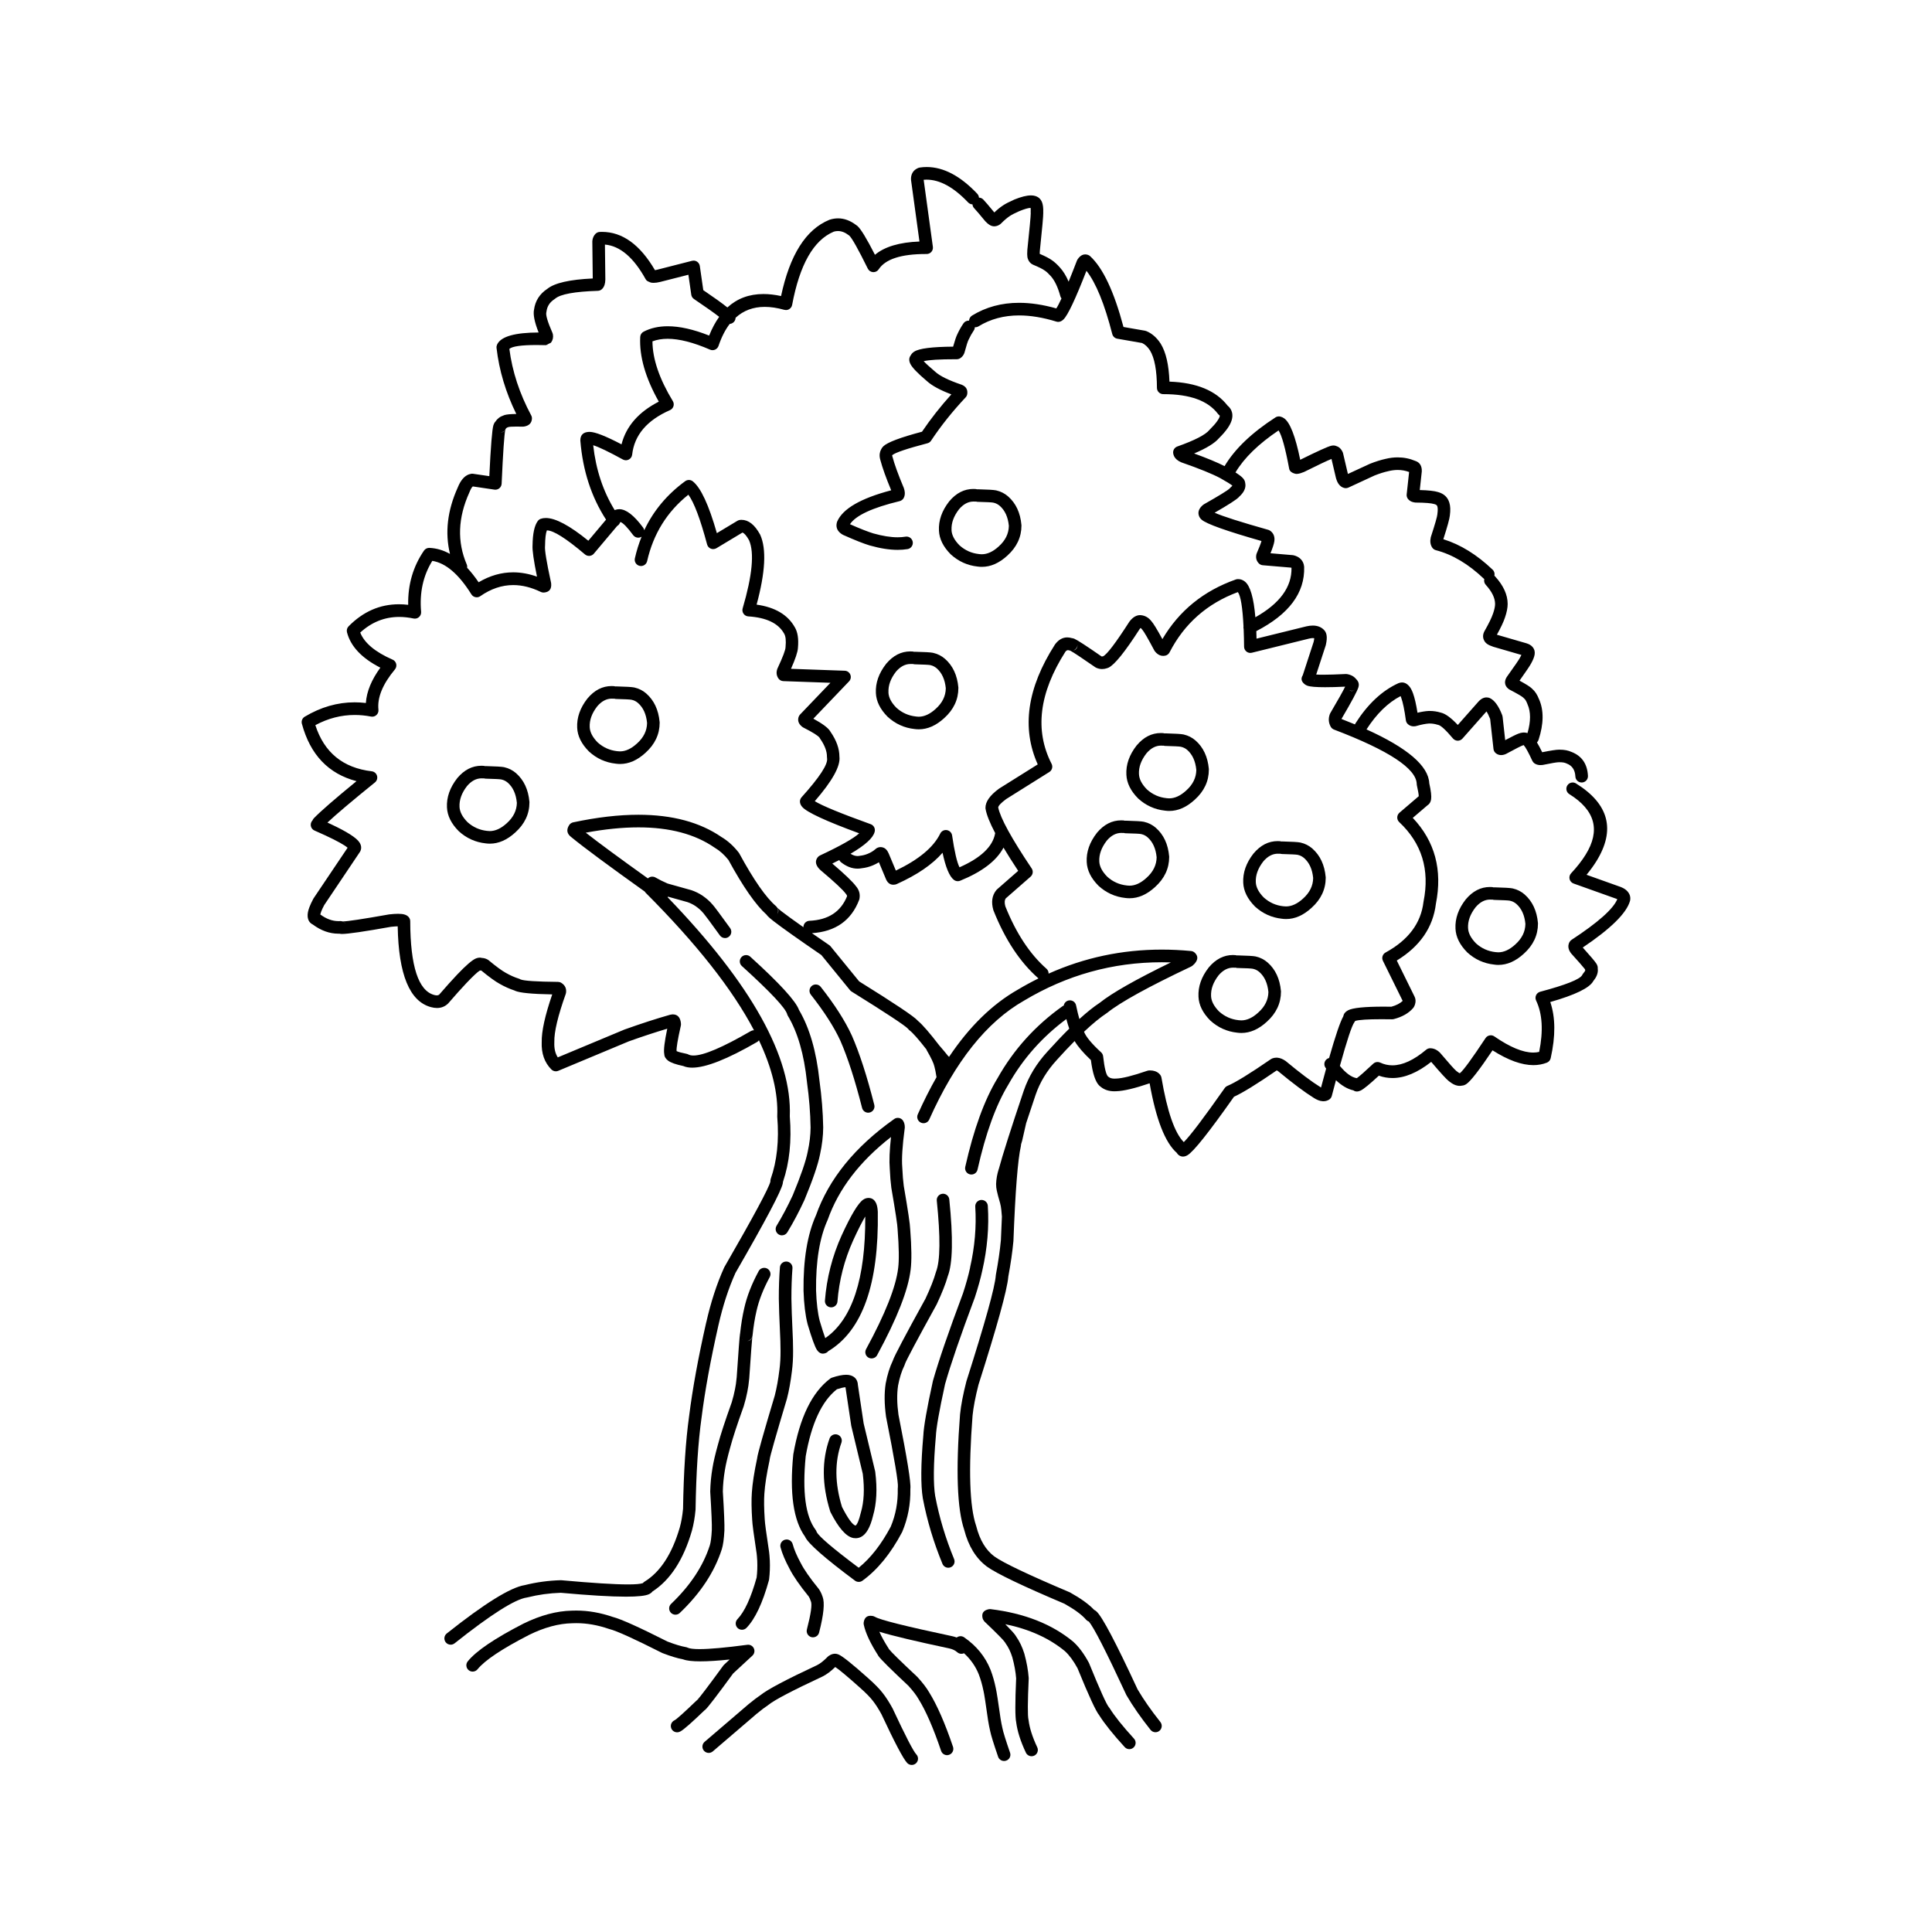 <?xml version="1.0" encoding="UTF-8"?>
<!-- Uploaded to: ICON Repo, www.svgrepo.com, Generator: ICON Repo Mixer Tools -->
<svg fill="#000000" width="800px" height="800px" version="1.1" viewBox="144 144 512 512" xmlns="http://www.w3.org/2000/svg">
 <g>
  <path d="m380.59 596.84-0.059-0.121c-0.855-1.566-1.703-2.894-2.555-3.984-0.828-1.098-2.141-2.441-3.938-4.035-4.144-3.699-6.742-5.777-7.789-6.234-0.309-0.133-0.605-0.203-0.895-0.207h-0.004-0.078c-0.383 0-0.766 0.094-1.152 0.281-0.164 0.078-0.328 0.172-0.496 0.289-0.09 0.059-0.176 0.129-0.25 0.207-1.066 1.086-2.004 1.824-2.812 2.231-8.207 3.836-13.195 6.481-14.965 7.918h-0.008c-0.906 0.613-1.965 1.418-3.172 2.41l-0.031 0.023-11.656 9.984c-0.699 0.602-0.781 1.652-0.184 2.352 0.328 0.383 0.793 0.586 1.266 0.586 0.383 0 0.77-0.133 1.086-0.402l11.66-9.992c1.156-0.953 2.148-1.703 2.984-2.258 0.047-0.035 0.094-0.07 0.137-0.102 1.523-1.254 6.301-3.758 14.332-7.512l0.031-0.016c1.027-0.512 2.129-1.34 3.305-2.481h0.008c1.02 0.668 3.176 2.469 6.469 5.406l0.004 0.004c1.633 1.445 2.797 2.633 3.492 3.551l0.016 0.02c0.746 0.953 1.504 2.141 2.277 3.559h-0.004c3.5 7.492 5.766 11.789 6.801 12.887 0.328 0.348 0.766 0.523 1.211 0.523 0.41 0 0.82-0.152 1.145-0.453 0.668-0.633 0.699-1.688 0.062-2.356-0.793-0.848-2.871-4.871-6.238-12.078z"/>
  <path d="m330.66 597.29c0.102-0.07 0.199-0.148 0.293-0.234 0.707-0.656 3.144-3.836 7.32-9.551h-0.004l5.129-4.746c0.535-0.492 0.688-1.273 0.375-1.934-0.277-0.586-0.867-0.953-1.504-0.953-0.074 0-0.145 0.004-0.219 0.016-5.766 0.762-9.996 1.145-12.691 1.145-1.559 0-2.602-0.133-3.129-0.383-0.145-0.074-0.289-0.117-0.449-0.145-1.242-0.215-2.875-0.703-4.894-1.477l-0.008-0.004c-7.488-3.789-12.305-5.953-14.449-6.508h-0.008c-3.297-1.133-6.527-1.699-9.691-1.699-0.398 0-0.797 0.004-1.191 0.023h-0.004c-4.055 0.09-8.312 1.23-12.762 3.41l-0.027 0.012c-7.609 3.906-12.543 7.242-14.785 10.012-0.582 0.707-0.469 1.766 0.242 2.344 0.312 0.25 0.684 0.375 1.055 0.375 0.484 0 0.965-0.211 1.293-0.613 1.949-2.402 6.516-5.445 13.699-9.133 4.016-1.973 7.812-2.996 11.391-3.07h0.043c0.348-0.016 0.699-0.023 1.051-0.023 2.812 0 5.699 0.512 8.66 1.535 0.051 0.016 0.098 0.031 0.148 0.043 1.852 0.453 6.481 2.555 13.898 6.301 0.051 0.023 0.102 0.043 0.164 0.074 2.176 0.832 3.988 1.379 5.438 1.645l-0.008-0.004c0.922 0.355 2.445 0.531 4.566 0.531 2.035 0 4.621-0.164 7.762-0.488h0.004l-1.465 1.359c-0.078 0.07-0.148 0.152-0.211 0.234-3.973 5.441-6.285 8.496-6.941 9.16h-0.004c-0.082 0.059-0.156 0.117-0.23 0.188-3.238 3.113-5.156 4.836-5.75 5.16h-0.004c-0.805 0.359-1.195 1.293-0.875 2.121 0.254 0.664 0.887 1.066 1.555 1.066 0.199 0 0.402-0.035 0.598-0.113 0.102-0.039 0.211-0.09 0.32-0.148h0.004c0.84-0.457 2.941-2.301 6.305-5.535zm-1.004-3.023h0.016c-0.293 0-0.578 0.078-0.828 0.223 0.223-0.148 0.496-0.223 0.812-0.223z"/>
  <path d="m349.33 513.81c-2.981 9.941-4.531 15.449-4.66 16.531-0.008 0.051-0.012 0.098-0.016 0.148h-0.004c-0.781 3.652-1.246 6.676-1.402 9.078-0.137 1.898-0.105 4.305 0.09 7.227 0.039 1.074 0.434 4.019 1.172 8.855 0.055 0.391 0.113 1.082 0.172 2.062h-0.004c0.062 1.5 0.008 2.953-0.16 4.348-1.504 5.391-3.199 9.066-5.082 11.027-0.637 0.66-0.621 1.719 0.043 2.356 0.32 0.309 0.742 0.461 1.152 0.461 0.441 0 0.875-0.168 1.203-0.508 2.297-2.383 4.273-6.582 5.938-12.609 0.02-0.078 0.035-0.156 0.047-0.242 0.195-1.617 0.262-3.281 0.191-5.004l-0.004-0.023c-0.059-1.023-0.121-1.777-0.188-2.262h-0.008l0.012 0.133-0.02-0.242c-0.734-4.797-1.113-7.637-1.141-8.512l-0.004-0.062c-0.184-2.773-0.215-5.039-0.09-6.781l0.004-0.016c0.145-2.273 0.602-5.199 1.371-8.773 0.02-0.09 0.031-0.184 0.035-0.27v0.004c0.105-0.891 1.625-6.234 4.562-16.035l0.016-0.059c0.543-2.102 0.98-4.531 1.312-7.281 0.215-1.633 0.32-3.434 0.309-5.391 0.004-0.836-0.012-1.746-0.043-2.723v-0.02c-0.27-5.926-0.402-9.609-0.402-11.062v-0.004c-0.004-2.934 0.09-5.598 0.277-8.012l0.004-0.035c0.07-0.914-0.613-1.723-1.531-1.789-0.043-0.004-0.09-0.004-0.133-0.004-0.859 0-1.59 0.66-1.656 1.5l-0.004 0.035c-0.199 2.504-0.297 5.273-0.293 8.309 0.004 1.504 0.137 5.246 0.41 11.211 0.031 0.93 0.047 1.781 0.043 2.574v0.02c0.012 1.812-0.082 3.457-0.281 4.949l-0.004 0.02c-0.316 2.613-0.727 4.898-1.234 6.867z"/>
  <path d="m369.74 418.41-0.016-0.023c-1.773-3.856-4.516-8.148-8.223-12.859-0.328-0.418-0.82-0.633-1.312-0.633-0.363 0-0.723 0.113-1.027 0.355-0.723 0.566-0.848 1.617-0.281 2.344 3.547 4.512 6.152 8.574 7.816 12.188 1.965 4.488 3.887 10.43 5.769 17.844 0.191 0.746 0.871 1.254 1.617 1.254 0.133 0 0.273-0.02 0.41-0.055 0.891-0.227 1.434-1.133 1.203-2.023-1.93-7.609-3.914-13.734-5.957-18.391z"/>
  <path d="m392 481.21c-0.5 1.801-1.418 4.133-2.758 6.996h-0.004c-5.375 9.742-8.242 15.18-8.609 16.316-0.008 0.023-0.02 0.059-0.027 0.09h-0.004c-0.809 1.676-1.434 3.672-1.871 5.977l-0.012 0.059c-0.395 2.519-0.363 5.438 0.09 8.758l0.016 0.098c2.227 11.191 3.269 17.398 3.129 18.617h-0.004c-0.023 0.121-0.035 0.242-0.031 0.363 0.086 3.578-0.535 6.957-1.871 10.137h-0.004c-2.488 4.668-5.312 8.289-8.477 10.848-6.824-5.121-10.535-8.277-11.133-9.48h-0.008c-0.055-0.207-0.148-0.398-0.277-0.566-2.676-3.543-3.551-10.031-2.625-19.477h-0.004c1.52-8.707 4.277-14.637 8.273-17.777h-0.008c1.035-0.336 1.789-0.512 2.273-0.535h0.008l1.52 10.148 0.027 0.145 3.051 12.703h-0.008c0.484 3.977 0.32 7.359-0.5 10.156l-0.023 0.078c-0.477 1.996-0.945 3.141-1.41 3.438-0.82-0.242-2.008-1.879-3.562-4.91h-0.008c-1.934-6.277-1.988-11.965-0.164-17.062 0.309-0.859-0.141-1.816-1.008-2.129-0.188-0.07-0.375-0.098-0.562-0.098-0.68 0-1.324 0.43-1.57 1.105-2.086 5.824-2.035 12.25 0.152 19.277 0.027 0.094 0.062 0.184 0.105 0.266 2.09 4.102 4.051 6.371 5.883 6.805 0.082 0.023 0.164 0.035 0.246 0.051l0.012-0.004c0.176 0.031 0.348 0.043 0.523 0.043 0.492 0 0.965-0.117 1.426-0.348 1.383-0.707 2.438-2.566 3.168-5.578h-0.004c0.961-3.273 1.16-7.16 0.594-11.656-0.008-0.059-0.016-0.117-0.031-0.176l-3.043-12.668-1.52-10.156h-0.004c-0.004-0.316-0.055-0.613-0.148-0.898-0.289-0.859-0.902-1.426-1.84-1.691-0.32-0.098-0.695-0.145-1.113-0.145-0.992 0-2.242 0.254-3.766 0.762-0.168 0.059-0.328 0.145-0.473 0.25-4.812 3.621-8.07 10.301-9.77 20.035l-0.016 0.121c-1.016 10.219 0.027 17.465 3.129 21.746h-0.008c0.008 0.016 0.012 0.035 0.02 0.043h0.004c0.777 1.758 5.184 5.625 13.211 11.605 0.297 0.223 0.648 0.328 0.996 0.328 0.344 0 0.688-0.102 0.977-0.316 4.012-2.906 7.504-7.191 10.5-12.855l0.062-0.133c1.496-3.566 2.211-7.332 2.137-11.312h-0.008c0.004-0.035 0.012-0.07 0.016-0.102 0.18-1.566-0.871-8.078-3.152-19.551h-0.004c-0.41-2.973-0.445-5.551-0.109-7.734h-0.004c0.402-2.106 0.961-3.879 1.68-5.324 0.055-0.113 0.102-0.234 0.129-0.355h-0.004c0.301-0.934 3.102-6.211 8.406-15.816l0.051-0.102c1.383-2.961 2.356-5.418 2.906-7.371h-0.004c1.328-3.375 1.465-10.176 0.414-20.398-0.086-0.855-0.809-1.496-1.652-1.496-0.055 0-0.117 0-0.172 0.012-0.918 0.094-1.582 0.91-1.488 1.824 0.996 9.703 0.926 15.988-0.207 18.852-0.02 0.062-0.039 0.117-0.051 0.172z"/>
  <path d="m359.04 577.86c0.141 0.035 0.281 0.043 0.418 0.043 0.742 0 1.418-0.496 1.609-1.246 1.227-4.754 1.539-7.922 0.93-9.512l-0.004 0.004c-0.254-0.781-0.582-1.453-0.973-2.023l-0.078-0.098c-2.301-2.828-3.879-5.102-4.734-6.809l-0.027-0.043c-1.031-1.902-1.734-3.559-2.109-4.961-0.199-0.742-0.871-1.238-1.609-1.238-0.141 0-0.285 0.02-0.43 0.059-0.891 0.242-1.418 1.152-1.18 2.043 0.445 1.656 1.246 3.551 2.402 5.688 0.965 1.91 2.66 4.363 5.09 7.352h-0.004c0.184 0.289 0.344 0.645 0.484 1.074 0.02 0.059 0.043 0.117 0.07 0.176 0.367 0.809 0.016 3.297-1.059 7.457-0.223 0.895 0.312 1.801 1.203 2.035z"/>
  <path d="m358.05 449.21-0.004 0.031c-0.496 2.519-1.816 6.356-3.957 11.512-1.348 2.914-2.781 5.609-4.289 8.09-0.48 0.789-0.23 1.816 0.555 2.293 0.273 0.168 0.57 0.242 0.867 0.242 0.562 0 1.113-0.281 1.426-0.797 1.59-2.609 3.086-5.434 4.5-8.488l0.012-0.02 0.016-0.039c2.215-5.34 3.598-9.379 4.141-12.113 0.547-2.508 0.828-4.887 0.84-7.129v-0.035c-0.074-4-0.398-8.117-0.988-12.371-0.816-7.734-2.621-13.969-5.41-18.707h-0.004c-0.84-2.375-5.144-7.086-12.922-14.137-0.316-0.297-0.719-0.434-1.117-0.434-0.453 0-0.906 0.184-1.234 0.547-0.617 0.684-0.566 1.738 0.113 2.352 7.551 6.848 11.555 11.109 12.016 12.781 0.035 0.145 0.098 0.285 0.176 0.414 2.602 4.34 4.293 10.18 5.066 17.531l0.004 0.055c0.574 4.137 0.895 8.137 0.957 12.02-0.012 2-0.266 4.129-0.762 6.402z"/>
  <path d="m383.78 442.83c0.004-0.309-0.016-0.594-0.07-0.855-0.07-0.367-0.203-0.688-0.387-0.98-0.25-0.379-0.641-0.641-1.086-0.723-0.102-0.02-0.203-0.023-0.309-0.023-0.344 0-0.68 0.102-0.961 0.305-10.422 7.379-17.332 15.906-20.742 25.562h-0.004c-2.266 5.082-3.359 11.715-3.277 19.902v0.035c0.117 3.562 0.477 6.508 1.074 8.84l0.016 0.062c1.113 3.738 1.938 6.008 2.473 6.801 0.434 0.648 0.957 0.969 1.559 0.969 0.184 0 0.375-0.031 0.57-0.09 0.355-0.102 0.641-0.285 0.855-0.551h-0.004c9.051-5.438 13.43-17.746 13.141-36.934l-0.004-0.062c-0.047-0.906-0.184-1.625-0.41-2.141-0.422-0.984-1.105-1.477-2.035-1.477-0.051 0-0.098 0-0.148 0.004-0.438 0.023-0.863 0.172-1.277 0.453-1.316 0.891-3.219 4.039-5.699 9.453l-0.008 0.012c-2.488 5.519-3.965 11.281-4.43 17.277-0.07 0.922 0.613 1.719 1.531 1.789 0.043 0 0.086 0.004 0.129 0.004 0.859 0 1.59-0.664 1.66-1.539 0.434-5.606 1.812-10.992 4.141-16.156 1.324-2.894 2.398-5.012 3.219-6.371h0.008c0.082 16.508-3.449 27.254-10.602 32.227-0.363-0.992-0.855-2.508-1.461-4.555h-0.004c-0.535-2.09-0.859-4.789-0.973-8.09-0.078-7.766 0.941-13.969 3.039-18.617l0.055-0.133c2.867-8.121 8.449-15.426 16.754-21.902h0.012c-0.391 3.57-0.5 6.356-0.328 8.348 0.09 1.996 0.23 3.699 0.414 5.098l0.012 0.07c1.09 6.309 1.637 9.941 1.652 10.934l0.004 0.102c0.363 4.676 0.414 8.07 0.145 10.18l-0.004 0.02c-0.59 4.969-3.426 12.129-8.5 21.465-0.441 0.812-0.141 1.824 0.668 2.262 0.254 0.137 0.527 0.195 0.797 0.195 0.59 0 1.164-0.309 1.465-0.871 5.273-9.707 8.234-17.254 8.879-22.648 0.297-2.328 0.262-5.91-0.117-10.762h-0.004c-0.016-1.156-0.582-4.949-1.691-11.391h-0.004c-0.176-1.32-0.309-2.941-0.395-4.875l-0.004-0.062c-0.191-2.238 0.023-5.691 0.645-10.363 0.02-0.062 0.023-0.133 0.023-0.195z"/>
  <path d="m401.09 479.94c-0.438 2.035-1.074 4.324-1.91 6.879h-0.004c-3.789 10.109-6.434 17.816-7.938 23.125l-0.023 0.098c-1.59 7.258-2.434 12.09-2.527 14.477h-0.004c-0.656 7.512-0.699 13.02-0.129 16.52l0.008 0.043c1.113 5.863 2.848 11.652 5.203 17.359 0.262 0.641 0.887 1.027 1.539 1.027 0.215 0 0.43-0.039 0.637-0.129 0.852-0.348 1.254-1.324 0.902-2.176-2.262-5.481-3.93-11.035-5-16.664h-0.004c-0.527-3.242-0.473-8.496 0.164-15.77l0.008-0.078c0.086-2.188 0.895-6.789 2.43-13.801h-0.004c1.48-5.231 4.106-12.875 7.875-22.934l0.023-0.062c0.867-2.652 1.531-5.055 1.992-7.191 1.324-5.82 1.812-11.527 1.453-17.105-0.055-0.887-0.789-1.559-1.66-1.559h-0.109c-0.918 0.059-1.613 0.852-1.559 1.766 0.336 5.266-0.121 10.652-1.379 16.156z"/>
  <path d="m332.64 549.47c-0.102 1.91-0.277 3.273-0.535 4.082-1.77 5.496-5.188 10.656-10.254 15.488-0.668 0.633-0.691 1.688-0.055 2.356 0.328 0.344 0.766 0.512 1.207 0.512 0.414 0 0.828-0.148 1.148-0.457 5.481-5.219 9.191-10.848 11.137-16.891l0.004-0.016c0.34-1.078 0.566-2.723 0.684-4.93v-0.031c0.051-1.48-0.082-4.91-0.414-10.289h-0.004c0.035-1.879 0.223-3.793 0.555-5.746l0.004-0.016c0.234-1.465 0.688-3.391 1.352-5.777l0.008-0.02c0.648-2.469 1.844-6.144 3.598-11.02l0.027-0.082c0.41-1.371 0.727-2.629 0.945-3.769 0.215-1.023 0.387-2.211 0.508-3.562l0.004-0.039c0.438-6.453 0.711-10.137 0.816-11.027h-0.008c0.035-0.098 0.055-0.207 0.066-0.32 0.25-2.402 0.598-4.547 1.039-6.449l0.004-0.02c0.637-2.859 1.809-5.859 3.512-9.008 0.438-0.809 0.137-1.816-0.672-2.258-0.254-0.137-0.523-0.195-0.793-0.195-0.594 0-1.164 0.309-1.465 0.871-1.855 3.418-3.133 6.711-3.836 9.871-0.461 1.992-0.828 4.231-1.094 6.715h-0.004c-0.008 0.035-0.016 0.074-0.023 0.117-0.109 0.648-0.398 4.477-0.871 11.484h-0.004c-0.109 1.199-0.258 2.25-0.445 3.133l-0.008 0.031c-0.199 1.039-0.488 2.195-0.867 3.469h-0.004c-1.77 4.93-2.988 8.668-3.656 11.219-0.695 2.496-1.168 4.527-1.426 6.109-0.359 2.109-0.559 4.191-0.602 6.231l0.004 0.137c0.328 5.344 0.469 8.715 0.418 10.098zm8.012-50.496c0.086 0.078 0.176 0.148 0.273 0.207-0.102-0.051-0.191-0.121-0.273-0.207zm2.676-0.645h0.004c-0.176 0.664-0.629 1.012-1.324 1.062 0.613-0.086 1.117-0.5 1.32-1.062zm-3 0.262c0.012 0.02 0.023 0.035 0.035 0.055-0.012-0.02-0.031-0.031-0.043-0.055z"/>
  <path d="m438.08 596.71c-0.055-0.094-0.129-0.184-0.203-0.262-0.645-0.754-2.398-4.648-5.262-11.684-0.023-0.059-0.051-0.113-0.082-0.168-1.285-2.371-2.66-4.215-4.133-5.535l-0.055-0.051c-5.613-4.621-12.879-7.477-21.797-8.566-0.066-0.012-0.137-0.012-0.203-0.012-0.117 0-0.234 0.012-0.348 0.035-1.344 0.289-1.887 1.047-1.621 2.277 0.066 0.316 0.215 0.613 0.441 0.891 0.043 0.051 0.09 0.098 0.137 0.148 3.242 3.086 5.035 4.906 5.387 5.465h-0.004c0.043 0.09 0.094 0.172 0.152 0.25 0.738 1.008 1.332 2.25 1.789 3.711 0.547 2.012 0.887 3.887 1.016 5.633h-0.008c-0.285 6.41-0.277 10.277 0.023 11.605h-0.004c0.309 2.375 1.164 5.055 2.562 8.02 0.285 0.602 0.883 0.953 1.512 0.953 0.234 0 0.477-0.051 0.707-0.156 0.832-0.395 1.188-1.387 0.793-2.219-1.273-2.707-2.039-5.094-2.289-7.152-0.008-0.062-0.02-0.129-0.035-0.188-0.242-1.008-0.219-4.633 0.062-10.875 0.004-0.062 0-0.129-0.004-0.191-0.145-1.988-0.527-4.109-1.145-6.367l-0.016-0.055c-0.543-1.742-1.262-3.246-2.164-4.523h-0.004c-0.035-0.07-0.078-0.145-0.121-0.211-0.316-0.512-1.234-1.523-2.746-3.047h0.008c6.328 1.305 11.598 3.68 15.793 7.141h-0.004c1.164 1.059 2.285 2.582 3.367 4.574h-0.008c2.965 7.281 4.887 11.434 5.762 12.453h-0.008c1.395 2.215 3.637 5.012 6.731 8.398 0.328 0.363 0.777 0.543 1.227 0.543 0.402 0 0.809-0.145 1.125-0.438 0.68-0.621 0.727-1.672 0.105-2.352-3.012-3.301-5.16-5.984-6.438-8.047z"/>
  <path d="m411.68 608.5-0.008-0.02c-1.156-3.356-1.832-5.523-2.019-6.516l-0.02-0.09c-0.148-0.641-0.309-1.438-0.465-2.391-0.633-4.496-1.055-7.188-1.266-8.078-0.352-1.738-0.82-3.379-1.414-4.93l-0.012-0.023c-1.391-3.445-3.711-6.289-6.973-8.547-0.289-0.203-0.621-0.297-0.945-0.297-0.363 0-0.727 0.121-1.02 0.348-0.398-0.148-0.816-0.27-1.258-0.363h-0.004c-12.301-2.617-19.094-4.32-20.375-5.106-0.121-0.074-0.254-0.129-0.391-0.172-0.102-0.031-0.203-0.055-0.305-0.074-0.184-0.023-0.363-0.043-0.523-0.043-1.004 0-1.598 0.574-1.789 1.727-0.035 0.207-0.031 0.414 0.012 0.621 0.473 2.215 1.738 4.922 3.789 8.129h-0.008c0.039 0.07 0.082 0.137 0.129 0.211 0.566 0.828 3.227 3.469 7.981 7.922h-0.008c1.152 1.273 2.023 2.406 2.598 3.398l0.023 0.043c1.957 3.144 3.957 7.734 5.992 13.75 0.234 0.695 0.883 1.137 1.578 1.137 0.176 0 0.355-0.031 0.531-0.094 0.875-0.289 1.34-1.238 1.047-2.117-2.113-6.231-4.211-11.031-6.293-14.395-0.711-1.227-1.746-2.582-3.106-4.07l-0.09-0.094c-4.426-4.144-6.914-6.578-7.453-7.297h-0.008c-0.027-0.062-0.062-0.117-0.098-0.176-1.066-1.664-1.891-3.148-2.473-4.461h0.008c3.438 1.055 9.613 2.523 18.523 4.418 0.871 0.191 1.57 0.523 2.106 1.004 0.316 0.285 0.715 0.422 1.109 0.422 0.234 0 0.469-0.051 0.688-0.145h0.004c1.746 1.586 3.043 3.438 3.898 5.559 0.523 1.367 0.938 2.824 1.25 4.367l0.02 0.082c0.172 0.676 0.574 3.273 1.211 7.797l0.008 0.043c0.176 1.059 0.348 1.949 0.523 2.672h-0.004c0.234 1.172 0.945 3.469 2.129 6.902v0.004c0.234 0.688 0.883 1.121 1.574 1.121 0.18 0 0.363-0.031 0.543-0.09 0.883-0.285 1.344-1.234 1.051-2.09z"/>
  <path d="m464.36 347.8c-0.297-3.242-1.477-5.769-3.559-7.586l-0.016-0.012c-0.902-0.766-1.91-1.273-3.019-1.531h-0.004c-0.055-0.016-0.117-0.031-0.18-0.043-0.582-0.121-2.148-0.215-4.688-0.281h-0.043c-0.07 0-0.137 0.004-0.211 0.016-0.129-0.043-0.27-0.074-0.41-0.082-0.203-0.012-0.402-0.02-0.602-0.02-2.418 0-4.547 1.082-6.375 3.254l-0.039 0.043c-1.941 2.484-2.848 5.066-2.711 7.75 0.098 2.199 1.133 4.297 3.106 6.277l0.062 0.062c2.016 1.832 4.371 2.887 7.066 3.18 0.383 0.055 0.766 0.082 1.145 0.082 2.32 0 4.562-0.988 6.719-2.961 2.504-2.254 3.758-4.922 3.758-7.996 0.008-0.047 0.008-0.098 0-0.152zm-3.324 0.254c-0.031 2.047-0.914 3.852-2.656 5.418l-0.012 0.012c-1.523 1.398-3.027 2.09-4.523 2.09-0.223 0-0.449-0.016-0.672-0.043l-0.055-0.012c-1.961-0.207-3.676-0.973-5.144-2.293h-0.004c-1.363-1.379-2.074-2.731-2.129-4.074l-0.004-0.008c-0.09-1.844 0.566-3.664 1.973-5.484h-0.004c1.164-1.379 2.453-2.066 3.871-2.066 0.105 0 0.211 0.012 0.32 0.016 0.043 0 0.082 0.004 0.121 0.004 0.07 0 0.137-0.004 0.203-0.016h0.004c0.152 0.055 0.32 0.082 0.488 0.082 2.332 0.062 3.691 0.133 4.086 0.211h-0.004c0.031 0.004 0.062 0.016 0.094 0.023 0.594 0.129 1.141 0.398 1.637 0.82 1.387 1.219 2.188 2.992 2.41 5.312z"/>
  <path d="m575.27 380.19c-0.367-0.402-0.867-0.742-1.5-1.027h-0.004l0.219 0.121-0.363-0.184-9.168-3.273h-0.004c1-1.211 1.855-2.391 2.578-3.543 5.18-8.336 3.387-15.223-5.379-20.668-0.277-0.168-0.578-0.25-0.879-0.25-0.559 0-1.102 0.281-1.418 0.789-0.484 0.781-0.246 1.812 0.535 2.297 6.875 4.269 8.309 9.629 4.305 16.074-0.973 1.57-2.254 3.207-3.84 4.914-0.383 0.41-0.527 0.984-0.395 1.531 0.129 0.543 0.531 0.98 1.059 1.172l11.438 4.082c0.055 0.023 0.105 0.055 0.148 0.074h-0.004c-1.074 2.59-5.113 6.176-12.117 10.766-0.246 0.156-0.449 0.383-0.582 0.648-0.375 0.758-0.352 1.543 0.082 2.367 0.086 0.156 0.184 0.316 0.301 0.477 0.031 0.051 0.07 0.09 0.105 0.129 1.934 2.137 3.144 3.523 3.637 4.156h-0.008c0.023 0.09 0.059 0.184 0.098 0.27h-0.004c-0.023 0.184-0.199 0.461-0.535 0.852-0.117 0.137-0.211 0.285-0.281 0.449-0.609 1.121-4.32 2.594-11.137 4.414-0.477 0.129-0.875 0.461-1.078 0.91-0.211 0.453-0.203 0.965 0.008 1.418 1.664 3.492 1.938 8.035 0.809 13.609h-0.004c-0.492 0.117-1.012 0.176-1.566 0.176-2.731 0-6.168-1.426-10.309-4.281-0.277-0.191-0.609-0.297-0.945-0.297-0.105 0-0.211 0.016-0.316 0.035-0.441 0.082-0.828 0.344-1.074 0.715-3.562 5.387-5.816 8.477-6.762 9.27h-0.008c-0.035 0.012-0.07 0.02-0.102 0.023-0.141-0.051-0.34-0.184-0.602-0.395-0.066-0.059-0.137-0.109-0.211-0.152h-0.004c-0.473-0.367-1.918-1.977-4.332-4.828-0.035-0.039-0.078-0.078-0.117-0.121-0.477-0.457-0.98-0.773-1.516-0.953h0.004c-0.328-0.109-0.66-0.164-1-0.164h-0.004c-0.395 0-0.773 0.137-1.074 0.391-3.281 2.762-6.269 4.137-8.961 4.137-1.125 0-2.199-0.242-3.223-0.723-0.23-0.109-0.469-0.156-0.707-0.156-0.418 0-0.828 0.152-1.145 0.453-2.144 2.016-3.59 3.293-4.348 3.832-1.398-0.223-2.894-1.305-4.481-3.242h-0.008c1.895-6.824 3.168-10.676 3.824-11.547h-0.008c0.102-0.117 0.188-0.246 0.254-0.383h-0.004c1.008-0.301 3.328-0.453 6.965-0.453 0.859 0 1.789 0.012 2.793 0.023h0.031c0.141 0 0.277-0.016 0.414-0.051 2.262-0.586 3.977-1.566 5.156-2.941 0.078-0.09 0.145-0.184 0.195-0.285 0.129-0.23 0.227-0.461 0.297-0.699 0.234-0.762 0.176-1.48-0.176-2.144h-0.004l-4.656-9.453h-0.004c6.137-3.75 9.59-8.746 10.367-15.012h-0.004c1.789-8.988-0.25-16.586-6.121-22.793h-0.008l3.902-3.336h-0.004c0.527-0.316 0.852-0.848 0.965-1.586 0.129-0.812-0.031-2.223-0.48-4.231h-0.004c-0.195-4.602-5.738-9.367-16.633-14.293h-0.004c2.672-4.148 5.684-7.086 9.031-8.828h0.004c0.051 0.117 0.102 0.25 0.156 0.402 0.453 1.238 0.867 3.246 1.246 6.023 0.055 0.379 0.234 0.727 0.512 0.988 0.43 0.398 0.949 0.602 1.559 0.602 0.145 0 0.297-0.012 0.449-0.035 0.074-0.012 0.148-0.023 0.223-0.051 1.379-0.391 2.504-0.613 3.375-0.664h-0.004 0.164c0.711 0 1.391 0.102 2.035 0.305 0.074 0.023 0.148 0.043 0.223 0.055 0.699 0.117 2.012 1.32 3.938 3.602 0.316 0.367 0.773 0.586 1.258 0.594h0.016c0.477 0 0.934-0.207 1.25-0.566l6.359-7.188h0.004c0.293 0.422 0.617 1.094 0.977 2.008h-0.004l0.883 7.945c0.051 0.449 0.281 0.855 0.641 1.137 0.414 0.32 0.875 0.477 1.383 0.477 0.281 0 0.574-0.043 0.887-0.145 0.145-0.051 0.289-0.109 0.441-0.176l0.09-0.051c2.391-1.293 3.824-2.027 4.301-2.188l0.141-0.055-0.031 0.016h0.004c0.051-0.023 0.094-0.039 0.125-0.051h0.008c0.004 0.004 0.012 0.004 0.016 0.004h-0.008c0.48 0.5 1.246 1.891 2.297 4.168 0.125 0.27 0.32 0.496 0.562 0.668 0.363 0.25 0.793 0.402 1.285 0.449 0.105 0.012 0.215 0.012 0.328 0.012 0.16 0 0.324-0.004 0.5-0.031 0.051 0 0.102-0.012 0.148-0.02 2.281-0.473 3.664-0.703 4.16-0.703h0.051 0.004c0.035 0 0.078 0.004 0.117 0.004 0.008 0 0.016 0 0.027-0.004h0.121c0.699 0 1.258 0.094 1.676 0.285l0.109 0.051c1.461 0.547 2.234 1.691 2.32 3.445 0.043 0.895 0.781 1.586 1.664 1.586h0.082c0.922-0.043 1.629-0.828 1.586-1.746-0.156-3.172-1.617-5.301-4.387-6.367h-0.008c-0.855-0.391-1.871-0.582-3.047-0.582h-0.105-0.027c-0.035-0.004-0.07-0.004-0.109-0.004-0.723 0-2.203 0.23-4.441 0.68-0.496-1.023-0.961-1.895-1.387-2.598h-0.004c0.188-0.188 0.336-0.418 0.426-0.684 1.379-4.234 1.422-7.816 0.137-10.75l-0.008 0.004c-0.457-1.207-1.059-2.129-1.805-2.766h-0.004c-0.043-0.051-0.09-0.094-0.137-0.145-0.465-0.438-1.535-1.113-3.219-2.027h-0.008c1.723-2.422 2.75-3.949 3.086-4.59 0.535-0.965 0.84-1.766 0.926-2.391 0.047-0.363 0.031-0.699-0.051-1.008l-0.035-0.121c-0.211-0.613-0.625-1.098-1.246-1.445h-0.004c-0.223-0.121-0.473-0.23-0.746-0.316l-0.035-0.016-7.856-2.277h0.004c-0.012-0.004-0.023-0.012-0.031-0.016h-0.008c1.051-1.891 1.758-3.398 2.129-4.516 0.484-1.398 0.723-2.613 0.723-3.644-0.004-2.43-1.117-4.867-3.34-7.305-0.051-0.062-0.113-0.113-0.172-0.164h-0.004c0.137-0.566-0.023-1.18-0.469-1.605-4.164-3.977-8.516-6.66-13.059-8.07h-0.004c1.074-3.332 1.652-5.438 1.738-6.332h-0.004c0.184-1.363 0.137-2.488-0.145-3.375h-0.004c-0.422-1.418-1.414-2.348-2.973-2.789h-0.004c-0.953-0.301-2.57-0.48-4.848-0.535h-0.004l0.527-4.856 0.008-0.109c0.008-0.184 0.004-0.359-0.012-0.527-0.109-1.121-0.656-1.855-1.633-2.203h-0.004c-1.52-0.641-3.094-0.965-4.731-0.965-1.039 0-2.109 0.129-3.199 0.395h-0.004c-1.273 0.277-2.656 0.715-4.148 1.301l-0.086 0.039-5.762 2.66-1.281-5.461c-0.02-0.086-0.047-0.176-0.082-0.258-0.055-0.133-0.117-0.262-0.184-0.383h-0.004c-0.375-0.668-0.863-1.098-1.469-1.27h-0.004c-0.227-0.117-0.488-0.176-0.781-0.176-0.191 0-0.395 0.023-0.613 0.074-0.902 0.207-3.644 1.453-8.223 3.719-1.273-6.219-2.691-9.883-4.262-10.992-0.32-0.227-0.66-0.383-1.02-0.461-0.121-0.035-0.25-0.043-0.375-0.043-0.316 0-0.629 0.09-0.902 0.266-6.289 4.062-10.789 8.367-13.488 12.91-1.902-0.969-4.594-2.09-8.066-3.352h-0.004c3.242-1.367 5.438-2.715 6.582-4.043h-0.004c0.945-0.934 1.699-1.801 2.254-2.59 1.098-1.555 1.504-2.945 1.227-4.172-0.082-0.367-0.227-0.715-0.426-1.027-0.199-0.32-0.457-0.605-0.762-0.852h-0.004c-3.106-3.984-8.238-6.102-15.398-6.356h-0.004c-0.164-4.453-0.938-7.809-2.324-10.055l-0.023-0.035c-1.035-1.59-2.301-2.691-3.789-3.301-0.109-0.051-0.227-0.078-0.348-0.102l-5.699-0.992-0.004-0.008c-2.496-9.383-5.441-15.633-8.832-18.75-0.168-0.152-0.371-0.277-0.59-0.348-0.25-0.082-0.492-0.129-0.727-0.129-0.621 0-1.188 0.301-1.699 0.895-0.121 0.137-0.234 0.297-0.344 0.469-0.059 0.094-0.109 0.191-0.148 0.297-0.809 2.106-1.539 3.965-2.195 5.57-0.645-1.516-1.41-2.769-2.301-3.75-0.734-0.82-1.43-1.457-2.086-1.91h-0.004c-0.664-0.488-1.754-1.062-3.269-1.711h-0.004c0-0.184 0.012-0.43 0.031-0.734v-0.004c0.629-6.012 0.934-9.398 0.91-10.141 0-0.031-0.004-0.051-0.004-0.074h-0.004c0.047-1.211-0.07-2.148-0.355-2.82-0.156-0.367-0.371-0.68-0.633-0.93l-0.039-0.039c-0.316-0.277-0.688-0.477-1.121-0.602-0.32-0.098-0.684-0.148-1.09-0.148-1.133 0-2.594 0.363-4.383 1.086l-0.047 0.023c-1.387 0.613-2.391 1.137-3.019 1.566h-0.004c-0.688 0.453-1.445 1.062-2.269 1.844-1.488-1.816-2.469-2.961-2.941-3.438-0.309-0.316-0.719-0.477-1.125-0.492h-0.004c-0.031-0.375-0.184-0.738-0.457-1.035-4.477-4.715-8.941-7.074-13.391-7.074-0.613 0-1.227 0.043-1.84 0.137-0.129 0.016-0.254 0.051-0.375 0.094-0.133 0.055-0.258 0.113-0.375 0.18-0.879 0.473-1.391 1.207-1.539 2.199-0.043 0.27-0.051 0.555-0.023 0.859l0.012 0.082 2.219 16.191h-0.004c-5.32 0.203-9.254 1.379-11.789 3.519-2.207-4.324-3.758-6.875-4.656-7.644-0.113-0.098-0.227-0.184-0.344-0.254h-0.004c-1.547-1.172-3.133-1.758-4.766-1.758-0.727 0-1.465 0.117-2.211 0.348l-0.137 0.051c-6.188 2.547-10.445 9.273-12.766 20.188-1.648-0.359-3.207-0.535-4.672-0.535-3.785 0-6.969 1.188-9.551 3.559-1.391-1.113-3.519-2.641-6.383-4.586h-0.004l-0.922-6.402c-0.07-0.469-0.332-0.879-0.723-1.145-0.277-0.188-0.602-0.281-0.926-0.281-0.137 0-0.277 0.016-0.41 0.051l-9.266 2.367c-0.215 0.051-0.406 0.09-0.562 0.113-3.949-6.766-8.633-10.148-14.047-10.148-0.195 0-0.395 0.004-0.59 0.016-0.43 0.02-0.836 0.203-1.133 0.516-0.414 0.434-0.676 0.961-0.781 1.574-0.023 0.113-0.035 0.234-0.043 0.359l-0.004 0.133 0.113 9.75c-6.133 0.281-10.148 1.199-12.055 2.762h-0.004c-2.023 1.344-3.191 3.184-3.504 5.519h-0.004c-0.27 1.285 0.141 3.297 1.223 6.035-6.18 0.016-9.812 1.02-10.906 3.008-0.039 0.07-0.078 0.145-0.109 0.215v0.004c-0.125 0.277-0.172 0.574-0.137 0.875 0.68 5.938 2.426 11.77 5.238 17.496l-0.004-0.004c-1.504 0.016-2.547 0.109-3.133 0.289-0.082 0.031-0.16 0.059-0.234 0.094h-0.004c-0.945 0.309-1.676 0.871-2.191 1.672h-0.004c-0.211 0.223-0.375 0.527-0.496 0.906-0.348 1.121-0.711 5.629-1.086 13.516l-4.297-0.629c-0.082-0.016-0.164-0.02-0.242-0.02-0.082 0-0.164 0.004-0.246 0.02-0.211 0.031-0.414 0.082-0.617 0.152-1.219 0.434-2.207 1.59-2.961 3.465-2.75 6.102-3.438 11.977-2.062 17.617-1.762-0.98-3.574-1.512-5.445-1.594-0.027-0.004-0.051-0.004-0.074-0.004-0.551 0-1.066 0.277-1.375 0.727-2.887 4.211-4.281 9-4.184 14.363-0.832-0.098-1.648-0.148-2.449-0.148-5.055 0-9.5 1.949-13.34 5.844-0.414 0.414-0.574 1.012-0.43 1.578 0.961 3.734 3.91 6.863 8.844 9.383h-0.004c-2.356 3.238-3.637 6.356-3.836 9.359-1-0.117-1.992-0.176-2.977-0.176-4.574 0-8.98 1.273-13.227 3.812-0.641 0.379-0.945 1.141-0.754 1.859 2.207 8.203 7.035 13.273 14.484 15.223h-0.004c-5.797 4.746-9.57 8.023-11.309 9.832-0.164 0.176-0.285 0.367-0.363 0.582h-0.004c-0.129 0.137-0.238 0.297-0.316 0.477-0.367 0.848 0.02 1.832 0.863 2.195 1.035 0.453 1.988 0.887 2.867 1.289 3.109 1.453 5.074 2.539 5.898 3.266l-9.008 13.398c-0.031 0.051-0.059 0.094-0.086 0.145-0.445 0.832-0.789 1.57-1.031 2.219-0.363 0.953-0.516 1.77-0.461 2.445 0.082 1.031 0.543 1.746 1.379 2.148h-0.004c2.176 1.613 4.438 2.422 6.781 2.422 0.082 0 0.164-0.004 0.242-0.004h0.004c0.117 0.023 0.242 0.051 0.371 0.059 0.09 0.012 0.203 0.016 0.336 0.016 1.566 0 5.891-0.629 12.965-1.891h-0.004c0.746-0.078 1.34-0.121 1.789-0.133h0.004c0.223 12.781 3.168 19.922 8.84 21.422 0.555 0.148 1.078 0.223 1.57 0.223 1.105 0 2.059-0.367 2.859-1.102 0.051-0.043 0.098-0.09 0.137-0.137 1.867-2.164 3.465-3.945 4.789-5.344 1.746-1.836 2.934-2.953 3.574-3.344h0.004c0.043 0.004 0.09 0.004 0.137 0.004 0.062 0 0.121-0.004 0.184-0.012h0.039 0.012c2.086 1.719 3.723 2.906 4.91 3.551 1.301 0.742 2.598 1.32 3.887 1.742h-0.004c0.051 0.031 0.105 0.055 0.156 0.078h0.004c1.176 0.543 4.461 0.867 9.855 0.961-1.918 5.578-2.848 9.801-2.785 12.668h-0.004c-0.109 2.988 0.746 5.398 2.566 7.223 0.316 0.32 0.742 0.488 1.18 0.488 0.215 0 0.434-0.039 0.641-0.129l18.707-7.812 0.008-0.004c3.738-1.332 7.125-2.445 10.164-3.344h0.004c-0.711 3.387-0.98 5.586-0.812 6.59 0.008 0.035 0.016 0.074 0.023 0.113 0.012 0.668 0.344 1.25 0.992 1.746 0.719 0.551 2.07 1.031 4.051 1.441h-0.004c0.652 0.289 1.438 0.434 2.356 0.434 3.633 0 9.359-2.262 17.188-6.793 0.203-0.121 0.375-0.281 0.504-0.457 3.484 7.34 5.106 14.043 4.852 20.102-0.004 0.074-0.004 0.137 0.004 0.203 0.504 6.238-0.074 11.711-1.734 16.422-0.082 0.242-0.109 0.492-0.086 0.734h-0.004c-0.477 1.824-4.535 9.363-12.176 22.613-0.027 0.043-0.055 0.098-0.078 0.148-1.934 4.285-3.516 9.137-4.746 14.555l-0.008-0.008c-2.117 9.348-3.625 17.617-4.527 24.816-0.914 6.559-1.453 14.77-1.609 24.625h-0.004c-0.164 1.762-0.449 3.391-0.855 4.871-2.043 7.019-5.156 11.812-9.348 14.383-0.172 0.102-0.32 0.234-0.445 0.395h-0.008c-0.652 0.223-1.969 0.336-3.945 0.336-3.633 0-9.488-0.375-17.582-1.105-0.055-0.004-0.105-0.012-0.137-0.012h-0.016-0.051c-3.266 0.094-6.453 0.523-9.559 1.301h-0.008c-3.762 0.59-10.648 4.867-20.66 12.816-0.719 0.57-0.84 1.617-0.27 2.344 0.328 0.414 0.816 0.629 1.305 0.629 0.363 0 0.727-0.117 1.039-0.359 9.633-7.656 16.023-11.703 19.16-12.145 0.059-0.012 0.117-0.023 0.172-0.035 2.863-0.719 5.801-1.121 8.812-1.215h0.004c7.531 0.684 13.277 1.027 17.254 1.027 3.18 0 5.219-0.223 6.125-0.66 0.391-0.191 0.695-0.422 0.914-0.707h-0.004c4.742-3.059 8.223-8.422 10.449-16.082l0.008-0.031c0.465-1.707 0.785-3.566 0.965-5.57l0.004-0.121c0.156-9.73 0.684-17.809 1.582-24.242l0.004-0.02c0.891-7.094 2.383-15.258 4.473-24.496 1.168-5.152 2.66-9.746 4.481-13.801h-0.008c8.062-13.977 12.258-21.918 12.59-23.832 0.023-0.129 0.035-0.254 0.043-0.379l0.004-0.004c1.715-5.043 2.316-10.812 1.805-17.309h-0.004c0.637-15.695-10.145-35.051-32.34-58.066h-0.004c0.016-0.062 0.031-0.133 0.035-0.195h0.004l5.227 1.461h-0.008c0.762 0.266 1.457 0.613 2.098 1.039 0.852 0.602 1.492 1.168 1.922 1.703 0.062 0.074 0.129 0.148 0.203 0.211h-0.004c0.41 0.469 1.859 2.422 4.348 5.871l0.004 0.004c0.324 0.449 0.832 0.688 1.352 0.688 0.336 0 0.68-0.102 0.973-0.32 0.746-0.535 0.914-1.578 0.375-2.328l-0.004-0.004c-2.672-3.695-4.227-5.781-4.668-6.25-0.008-0.012-0.016-0.016-0.027-0.023h-0.004c-0.629-0.766-1.492-1.531-2.59-2.301l-0.031-0.02c-0.898-0.602-1.879-1.082-2.934-1.445l-0.09-0.023-6.211-1.738h-0.004c-1.145-0.496-2.223-1.031-3.242-1.613-0.258-0.148-0.547-0.215-0.824-0.215-0.43 0-0.848 0.164-1.164 0.469-7.566-5.41-13.055-9.453-16.457-12.117h-0.008c5.066-0.941 9.719-1.41 13.965-1.41 8.262 0 14.98 1.781 20.148 5.348l0.109 0.07c1.281 0.754 2.488 1.832 3.613 3.238h-0.008c3.856 7.074 7.227 11.91 10.109 14.504h-0.004c0.07 0.102 0.148 0.207 0.242 0.309 0.273 0.309 0.816 0.777 1.629 1.406 2.098 1.633 6.312 4.621 12.648 8.965h-0.004l7.59 9.309c0.117 0.145 0.254 0.266 0.414 0.363 9.23 5.738 14.234 9.039 15.008 9.91h-0.012c0.102 0.145 0.227 0.266 0.367 0.375 0.848 0.629 2.344 2.32 4.488 5.074h-0.004c0.02 0.074 0.043 0.133 0.066 0.191 1.176 2.027 1.852 3.465 2.031 4.305 0.184 0.633 0.371 1.586 0.566 2.848h-0.008c-1.73 3.035-3.387 6.316-4.961 9.84-0.375 0.84 0.004 1.824 0.84 2.199 0.223 0.098 0.453 0.148 0.68 0.148 0.641 0 1.246-0.367 1.523-0.988 6.863-15.375 15.23-25.871 25.105-31.488l0.031-0.02c11.32-6.773 23.484-10.16 36.5-10.16 0.797 0 1.598 0.016 2.398 0.039h-0.004c-9.34 4.547-15.633 8.121-18.883 10.727h-0.004c-1.594 1.047-3.387 2.488-5.359 4.281-0.301-1.043-0.59-2.25-0.875-3.625-0.164-0.793-0.855-1.332-1.633-1.332-0.109 0-0.223 0.012-0.336 0.035-0.695 0.145-1.191 0.699-1.305 1.359-0.109 0.051-0.223 0.09-0.32 0.164-7.219 5.137-12.961 11.5-17.23 19.094h-0.004c-3.469 5.719-6.316 13.551-8.543 23.484-0.199 0.895 0.363 1.789 1.262 1.988 0.121 0.031 0.246 0.039 0.367 0.039 0.762 0 1.453-0.523 1.625-1.305 2.152-9.605 4.875-17.117 8.168-22.527l0.027-0.051c3.844-6.824 8.969-12.59 15.344-17.32 0.246 0.945 0.5 1.789 0.766 2.543-1.797 1.77-3.723 3.805-5.785 6.086-2.894 3.16-4.988 6.609-6.269 10.355l-0.004 0.004c-3.406 10.109-5.609 17.027-6.609 20.754h-0.008c-0.012 0.023-0.02 0.051-0.027 0.074-0.41 1.301-0.637 2.594-0.684 3.883-0.004 0.629 0.059 1.227 0.191 1.789 0.164 0.789 0.461 1.895 0.883 3.336 0.062 0.242 0.121 0.516 0.18 0.82 0.039 0.234 0.082 0.543 0.129 0.926 0.066 0.742 0.121 1.344 0.16 1.801h-0.004c-0.094 1.965-0.184 4.055-0.27 6.277h-0.004c-0.246 2.672-0.688 5.703-1.316 9.082-0.012 0.062-0.02 0.121-0.023 0.184-0.23 3.148-2.828 12.492-7.777 28.031l-0.027 0.09c-0.871 3.406-1.43 6.309-1.672 8.723l-0.004 0.039c-1.145 14.828-0.773 25.02 1.113 30.578h-0.004c1.125 4.324 3.121 7.562 5.977 9.699l0.023 0.02c2.562 1.852 9.414 5.133 20.559 9.852h-0.008c2.707 1.512 4.613 2.914 5.719 4.211 0.203 0.234 0.465 0.41 0.746 0.5h-0.008c1.273 1.422 4.59 7.906 9.945 19.453 0.023 0.043 0.043 0.09 0.07 0.133 1.637 2.812 3.754 5.856 6.348 9.125 0.328 0.414 0.816 0.633 1.305 0.633 0.363 0 0.73-0.117 1.035-0.363 0.723-0.57 0.84-1.617 0.27-2.344-2.457-3.094-4.461-5.965-6.008-8.605h-0.008c-5.797-12.5-9.445-19.406-10.93-20.707-0.199-0.172-0.402-0.316-0.605-0.414h-0.008c-1.395-1.484-3.519-3.019-6.363-4.602-0.051-0.023-0.102-0.051-0.156-0.074-10.906-4.621-17.551-7.777-19.934-9.484-2.258-1.691-3.852-4.356-4.777-7.984l-0.035-0.121c-1.742-5.121-2.055-14.859-0.949-29.215 0.223-2.219 0.742-4.934 1.559-8.129h-0.004c4.953-15.543 7.59-25.082 7.914-28.629h-0.008c0.648-3.492 1.102-6.633 1.359-9.406l0.012-0.148c0.496-13.121 1.152-21.5 1.977-25.133 0.031-0.133 0.043-0.266 0.043-0.398h-0.008c0.098-0.336 0.203-0.688 0.312-1.059l1.027-4.508h-0.008c0.754-2.289 1.598-4.828 2.539-7.617 1.137-3.312 2.996-6.371 5.586-9.188l0.012-0.016c1.676-1.871 3.25-3.527 4.734-5.027 0.871 1.473 2.309 3.16 4.32 5.047h-0.004c0.449 3.539 1.203 5.805 2.254 6.801 0.129 0.121 0.262 0.227 0.402 0.32h-0.004c0.941 0.762 2.137 1.145 3.582 1.145 0.168 0 0.336-0.004 0.508-0.016h-0.004c1.922-0.055 4.863-0.746 8.82-2.098h0.004c1.699 9.578 4.102 15.723 7.211 18.445h-0.008c0.137 0.246 0.328 0.457 0.566 0.625 0.34 0.23 0.695 0.348 1.07 0.348s0.773-0.117 1.188-0.359c1.605-0.934 5.711-6.098 12.32-15.488h-0.004c2.328-1.062 6.113-3.391 11.34-6.992h0.008c0.094 0.039 0.215 0.109 0.367 0.211h-0.004c3.871 3.203 7.012 5.559 9.418 7.055h-0.004c0.84 0.543 1.621 0.848 2.34 0.895 0.086 0.004 0.168 0.012 0.25 0.012 0.527 0 1.012-0.133 1.453-0.395 0.379-0.223 0.656-0.586 0.766-1.012 0.383-1.465 0.75-2.856 1.102-4.164h0.004c1.52 1.445 3.059 2.344 4.609 2.688l0.004 0.004c0.281 0.195 0.59 0.297 0.926 0.297 0.32 0 0.664-0.09 1.035-0.266 0.781-0.383 2.375-1.688 4.789-3.926h0.004c1.172 0.418 2.375 0.625 3.606 0.625 3.223 0 6.644-1.426 10.262-4.281h0.004c2.508 2.953 4.078 4.664 4.719 5.144h0.004c0.07 0.051 0.137 0.098 0.211 0.145l-0.012-0.004c0.695 0.551 1.367 0.891 2.023 1.012h0.004c0.203 0.043 0.402 0.059 0.602 0.059 0.211 0 0.422-0.02 0.625-0.07l-0.008 0.004c0.375-0.02 0.758-0.156 1.145-0.414 1.125-0.742 3.438-3.719 6.934-8.934h0.004c4.117 2.617 7.723 3.922 10.832 3.922 1.273 0 2.461-0.223 3.566-0.656 0.512-0.203 0.891-0.648 1.012-1.188 1.312-5.852 1.277-10.805-0.109-14.879h-0.004c6.606-1.883 10.406-3.734 11.398-5.543h-0.004c0.797-0.969 1.203-1.918 1.219-2.848 0.004-0.184-0.008-0.355-0.031-0.527h-0.004c0.043-0.383-0.074-0.801-0.352-1.25-0.336-0.547-1.543-1.973-3.613-4.277h-0.008c7.406-4.973 11.582-9.082 12.52-12.324 0.016-0.062 0.035-0.129 0.043-0.195 0.148-0.895-0.098-1.691-0.734-2.383zm-142.49 193.56c0.094 0.016 0.188 0.023 0.285 0.023 0.172 0 0.348-0.031 0.52-0.082h0.008c-0.184 0.07-0.355 0.098-0.52 0.098-0.105 0-0.207-0.016-0.301-0.039zm87.836-219.22c-0.031 0.016-0.051 0.035-0.078 0.055 0.031-0.02 0.043-0.039 0.074-0.055zm27.621-12.992c-0.02 0-0.039 0-0.055-0.004h0.004c0.016-0.004 0.035 0.004 0.051 0.004 0.02 0 0.043-0.004 0.062-0.004l0.008-0.004c-0.027 0.008-0.051 0.008-0.07 0.008zm-65.406-83.465h0.008c0.855 1.305 1.789 4.676 2.801 10.117 0.109 0.594 0.535 1.082 1.617 1.359 0.098 0.012 0.184 0.043 0.281 0.043 0.086 0 0.172-0.004 0.262-0.012 0.48-0.039 1.066-0.207 1.746-0.492l0.098-0.043c3.617-1.801 6.019-2.941 7.211-3.418h0.004l1.18 5.027 0.023 0.082c0.184 0.641 0.418 1.152 0.699 1.543 0.414 0.57 0.93 0.926 1.547 1.055 0.109 0.02 0.223 0.035 0.336 0.035 0.238 0 0.477-0.055 0.699-0.152l6.953-3.219h0.004c1.332-0.523 2.555-0.91 3.66-1.145l0.031-0.012c0.828-0.195 1.629-0.301 2.41-0.301 1.055 0 2.062 0.184 3.031 0.543h-0.004l-0.645 5.934c-0.043 0.414 0.066 0.82 0.309 1.156 0.32 0.438 0.781 0.742 1.383 0.898 0.16 0.043 0.328 0.074 0.508 0.098 0.062 0.004 0.129 0.012 0.195 0.016 2.508 0.02 4.148 0.152 4.93 0.398l0.066 0.02c0.402 0.109 0.641 0.289 0.723 0.551l0.012 0.035c0.133 0.41 0.141 1.059 0.023 1.938-0.004 0.055-0.012 0.102-0.012 0.156-0.035 0.574-0.602 2.559-1.703 5.945-0.016 0.055-0.031 0.109-0.035 0.113l-0.012 0.043c-0.117 0.527-0.145 1.008-0.09 1.453 0.066 0.496 0.23 0.93 0.496 1.312 0.227 0.32 0.562 0.555 0.945 0.656 4.398 1.141 8.641 3.672 12.734 7.578 0.031 0.031 0.066 0.059 0.098 0.09h-0.004c-0.121 0.516 0.004 1.082 0.391 1.504 1.645 1.812 2.469 3.5 2.473 5.078 0 0.66-0.18 1.504-0.539 2.547l-0.012 0.023c-0.344 1.047-1.102 2.602-2.273 4.664l-0.055 0.102c-0.008 0.016-0.016 0.035-0.023 0.051-0.391 0.84-0.371 1.637 0.055 2.387h-0.004c0.176 0.32 0.434 0.602 0.789 0.848 0.371 0.254 0.902 0.496 1.59 0.723l0.062 0.02 7.387 2.144h-0.004c-0.082 0.176-0.191 0.383-0.32 0.621l-0.035 0.07c-0.242 0.492-1.387 2.164-3.434 5.023-0.035 0.051-0.07 0.102-0.102 0.148-0.285 0.449-0.434 0.906-0.449 1.371v0.098c0.02 0.633 0.316 1.188 0.895 1.648 0.023 0.02 0.043 0.035 0.062 0.051 0.078 0.062 0.156 0.109 0.27 0.172 2.043 1.066 3.227 1.762 3.559 2.07h-0.004c0.07 0.078 0.145 0.152 0.227 0.215 0.332 0.254 0.629 0.742 0.898 1.453l0.035 0.094c0.906 2.004 0.91 4.555 0.016 7.664-0.086-0.023-0.168-0.039-0.258-0.055h-0.008c-0.227-0.055-0.461-0.09-0.707-0.09-0.102 0-0.207 0.012-0.316 0.02-0.359 0.035-0.738 0.133-1.133 0.289h-0.004c-0.574 0.211-1.738 0.789-3.488 1.719l-0.688-6.195c-0.016-0.145-0.051-0.281-0.102-0.414-0.949-2.481-2.066-4.004-3.344-4.566h-0.008l-0.016-0.012-0.012 0.008c-0.09-0.043-0.188-0.07-0.289-0.094-0.168-0.039-0.332-0.055-0.496-0.055-0.492 0-0.973 0.164-1.449 0.496-0.234 0.168-0.477 0.379-0.707 0.641l-0.012 0.016-5.438 6.148c-1.797-1.914-3.301-3.008-4.512-3.273h-0.004c-0.945-0.289-1.93-0.438-2.953-0.438-0.086 0-0.176 0.004-0.262 0.004l-0.047 0.004c-0.832 0.043-1.801 0.199-2.902 0.465-0.355-2.231-0.75-3.941-1.184-5.141-0.324-0.887-0.695-1.559-1.121-2.012-0.543-0.582-1.133-0.875-1.785-0.875-0.277 0-0.566 0.059-0.867 0.168l-0.121 0.043c-4.32 1.969-8.109 5.516-11.367 10.641-0.055 0.09-0.102 0.172-0.137 0.266-1.137-0.477-2.324-0.953-3.559-1.434h-0.004c0-0.004 0.004-0.012 0.004-0.016h-0.004c2.727-4.641 4.223-7.445 4.496-8.414 0.164-0.57 0.117-1.078-0.129-1.516-0.141-0.254-0.297-0.453-0.461-0.602h-0.004c-0.191-0.254-0.426-0.48-0.707-0.676-0.461-0.324-1.035-0.547-1.715-0.668-0.098-0.016-0.195-0.023-0.297-0.023-0.031 0-0.055 0-0.082 0.004-2.469 0.117-4.445 0.184-5.922 0.184-0.75 0-1.375-0.016-1.871-0.051l-0.008 0.008 2.516-7.715 0.035-0.137c0.254-1.094 0.316-1.977 0.184-2.652-0.105-0.543-0.328-0.984-0.676-1.332l-0.008-0.012c-0.746-0.758-1.734-1.137-2.965-1.137-0.527 0-1.102 0.07-1.723 0.211l-0.031 0.012-13.145 3.242c-0.016-0.688-0.035-1.352-0.059-1.992h-0.004c8.652-4.461 12.883-10.117 12.684-16.98l-0.004-0.078c-0.016-0.207-0.051-0.402-0.098-0.594-0.176-0.684-0.535-1.238-1.078-1.684-0.434-0.348-0.98-0.609-1.621-0.762-0.082-0.02-0.164-0.035-0.25-0.039l-5.867-0.5h-0.004c0.582-1.441 0.922-2.5 1.016-3.164l0.008-0.023c0.031-0.203 0.039-0.402 0.035-0.594-0.035-0.984-0.441-1.73-1.234-2.238-0.137-0.09-0.285-0.156-0.441-0.195-7.289-2.055-12.023-3.566-14.188-4.527h-0.004c3.606-2.07 5.734-3.438 6.375-4.094 0.043-0.039 0.082-0.082 0.117-0.129h-0.004c0.766-0.684 1.27-1.371 1.508-2.07 0.18-0.512 0.223-1.023 0.121-1.52h-0.004c-0.023-0.457-0.215-0.895-0.59-1.324-0.348-0.395-1.008-0.906-1.988-1.535h-0.008c2.297-3.852 6.098-7.555 11.418-11.133zm18.711 68.836h0.004c0.035 0.02 0.07 0.035 0.109 0.051 0.203 0.078 0.414 0.121 0.629 0.121 0.238 0 0.477-0.051 0.695-0.152h0.004c-0.27 0.137-0.527 0.207-0.762 0.207-0.246 0-0.473-0.078-0.68-0.227zm-9.102-3c-0.023 0.215-0.117 0.449-0.281 0.688h-0.004c0.078-0.121 0.137-0.25 0.184-0.383l0.098-0.305zm-21.773-51.922c-0.031 0.191-0.02 0.391 0.02 0.574-0.051-0.168-0.059-0.359-0.023-0.574zm-133.22-42.148c0.277-0.031 0.547-0.129 0.789-0.301 0.449-0.32 0.695-0.816 0.703-1.328h-0.004c2.094-1.922 4.676-2.887 7.738-2.887 1.59 0 3.312 0.262 5.164 0.781 0.145 0.039 0.297 0.059 0.449 0.059 0.309 0 0.609-0.082 0.879-0.25 0.398-0.246 0.672-0.645 0.758-1.105 2-10.691 5.676-17.16 11.027-19.414v-0.004c0.367-0.109 0.734-0.164 1.102-0.164 0.953 0 1.91 0.367 2.863 1.102 0.055 0.043 0.109 0.082 0.168 0.117h-0.004c0.715 0.676 2.352 3.586 4.898 8.746 0.262 0.535 0.793 0.891 1.391 0.926 0.035 0.004 0.07 0.004 0.102 0.004 0.559 0 1.082-0.281 1.391-0.746 1.777-2.711 5.949-4.062 12.512-4.062h0.188 0.008c0.48 0 0.938-0.203 1.254-0.566 0.316-0.363 0.461-0.848 0.398-1.324l-2.441-17.781h-0.004c0.258-0.023 0.516-0.035 0.773-0.035 3.523 0 7.191 2.012 11.008 6.035 0.316 0.328 0.734 0.508 1.16 0.516h-0.004c0.031 0.383 0.188 0.762 0.48 1.055 0.41 0.418 1.363 1.535 2.852 3.344l0.078 0.09c0.391 0.414 0.75 0.727 1.078 0.93 0.418 0.262 0.84 0.398 1.258 0.398 0.031 0 0.059-0.004 0.09-0.004h-0.004c0.52-0.012 1.012-0.188 1.48-0.523l0.008-0.004c0.008-0.004 0.016-0.016 0.027-0.02h0.004c0.066-0.051 0.129-0.109 0.191-0.168 0.91-0.914 1.699-1.586 2.363-2.012l0.043-0.031c0.453-0.309 1.266-0.727 2.438-1.246h-0.004c1.438-0.582 2.438-0.871 3.008-0.871h0.016c0.035 0.266 0.043 0.656 0.02 1.172-0.004 0.098 0 0.203 0.016 0.305h-0.004c0 0.746-0.301 3.957-0.895 9.625v0.016l-0.004 0.043c-0.055 0.82-0.051 1.434 0.016 1.848 0.035 0.234 0.098 0.441 0.18 0.633h-0.004c0.254 0.641 0.676 1.098 1.258 1.379l0.082 0.039c1.516 0.629 2.535 1.137 3.047 1.52l0.07 0.043c0.441 0.301 0.953 0.762 1.523 1.406l0.004 0.004c1.062 1.172 1.918 2.961 2.574 5.371 0.062 0.227 0.168 0.43 0.301 0.602h-0.004c-0.559 1.207-1.012 2.09-1.367 2.629-3.504-0.988-6.793-1.484-9.871-1.484-4.637 0-8.789 1.125-12.457 3.379-0.488 0.301-0.766 0.812-0.793 1.344h-0.113c-0.539 0-1.066 0.254-1.387 0.742-0.641 0.953-1.164 1.891-1.582 2.809h-0.004c-0.309 0.605-0.688 1.719-1.141 3.344h-0.004c-5.551 0.039-8.984 0.473-10.293 1.312-0.434 0.277-0.746 0.609-0.941 1h-0.004c-0.469 0.641-0.508 1.383-0.105 2.223 0.461 0.98 1.941 2.516 4.438 4.625 1.336 1.207 3.484 2.367 6.445 3.488h-0.004c-2.887 3.199-5.481 6.496-7.781 9.895h-0.004c-5.731 1.52-9.141 2.809-10.234 3.856-0.27 0.262-0.469 0.547-0.602 0.848h-0.004c-0.184 0.336-0.301 0.703-0.355 1.098-0.07 0.516-0.02 1.062 0.148 1.645 0.566 2.125 1.527 4.816 2.887 8.078h-0.004c-8.062 2.121-12.828 4.875-14.309 8.281-0.031 0.078-0.062 0.156-0.082 0.246-0.289 1.113 0.016 2.047 0.91 2.801 0.215 0.188 0.469 0.348 0.746 0.496l0.082 0.035c3.039 1.359 5.371 2.277 6.988 2.766l0.031 0.004c2.723 0.773 5.18 1.156 7.363 1.156 0.922 0 1.793-0.07 2.613-0.203 0.906-0.152 1.523-1.008 1.371-1.918-0.137-0.816-0.84-1.398-1.645-1.398-0.09 0-0.18 0.012-0.273 0.023-0.648 0.109-1.344 0.164-2.082 0.164-1.859 0-4.004-0.344-6.422-1.023h-0.004c-1.418-0.43-3.484-1.238-6.203-2.441h-0.004c1.535-2.332 5.918-4.367 13.16-6.117 0.473-0.117 0.867-0.43 1.09-0.855 0.215-0.418 0.309-0.887 0.281-1.406-0.02-0.363-0.098-0.754-0.242-1.172l-0.039-0.102c-1.445-3.426-2.449-6.195-3.012-8.309l-0.012-0.035c-0.031-0.109-0.047-0.188-0.047-0.242h-0.004c0.016-0.023 0.031-0.051 0.043-0.074h-0.004c0.824-0.684 3.93-1.73 9.312-3.141 0.395-0.098 0.742-0.344 0.965-0.688 2.637-3.961 5.688-7.785 9.152-11.465 0.242-0.254 0.395-0.586 0.441-0.93 0.145-1.137-0.32-1.938-1.406-2.402l-0.117-0.043c-3.414-1.16-5.731-2.297-6.953-3.418l-0.051-0.043c-1.426-1.207-2.434-2.125-3.019-2.766h-0.004c1.359-0.344 4.191-0.516 8.488-0.516h0.277 0.004c0.32 0 0.637-0.094 0.906-0.266 0.496-0.32 0.852-0.754 1.074-1.305 0.027-0.059 0.051-0.121 0.074-0.215 0.5-1.859 0.863-2.992 1.086-3.398l0.062-0.117c0.34-0.746 0.777-1.531 1.316-2.336 0.176-0.262 0.266-0.555 0.277-0.852h0.004c0.039 0.004 0.078 0.012 0.113 0.012 0.297 0 0.598-0.082 0.871-0.25 3.125-1.918 6.707-2.883 10.734-2.883 3.039 0 6.332 0.547 9.883 1.637 0.16 0.051 0.324 0.074 0.488 0.074 0.242 0 0.488-0.055 0.711-0.164 0.234-0.109 0.461-0.27 0.676-0.477 1.145-1.094 3.172-5.391 6.09-12.891h0.004c2.516 3.191 4.793 8.777 6.84 16.758 0.164 0.633 0.68 1.117 1.328 1.23l6.57 1.145h-0.004c0.789 0.363 1.492 1.023 2.109 1.973h-0.004c1.211 1.988 1.824 5.293 1.84 9.914 0 0.441 0.176 0.867 0.492 1.176 0.312 0.309 0.734 0.488 1.172 0.488h0.008 0.129c6.945 0 11.738 1.742 14.375 5.231 0.105 0.137 0.23 0.262 0.367 0.359 0.055 0.039 0.09 0.07 0.105 0.094h-0.004c0.051 0.262-0.184 0.762-0.703 1.496-0.449 0.641-1.086 1.359-1.902 2.164-0.043 0.039-0.082 0.09-0.117 0.129-1.066 1.301-3.906 2.766-8.52 4.398-0.742 0.262-1.195 1.004-1.098 1.777 0.082 0.645 0.391 1.207 0.918 1.672 0.32 0.285 0.727 0.531 1.215 0.742l0.105 0.039c4.707 1.637 8.125 3.031 10.254 4.164 1.617 0.906 2.684 1.566 3.199 1.977h-0.008c-0.105 0.145-0.285 0.324-0.535 0.543-0.09 0.074-0.168 0.164-0.238 0.254h-0.004c-0.562 0.531-2.809 1.91-6.742 4.137-0.078 0.051-0.156 0.098-0.223 0.156-0.246 0.203-0.457 0.398-0.625 0.609-0.652 0.809-0.789 1.637-0.41 2.488 0.137 0.309 0.355 0.602 0.656 0.855 1.305 1.121 6.582 3 15.84 5.637h-0.004c-0.176 0.648-0.59 1.727-1.246 3.234-0.039 0.094-0.07 0.184-0.094 0.281-0.215 0.922-0.016 1.711 0.602 2.375 0.281 0.305 0.668 0.492 1.078 0.527l7.477 0.633h-0.004c0.062 0.02 0.113 0.035 0.148 0.059h-0.004c0.102 5.078-3.09 9.445-9.574 13.098-0.438-5.156-1.355-8.305-2.754-9.445-0.547-0.449-1.156-0.668-1.824-0.668h-0.125 0.004c-0.168 0.012-0.328 0.043-0.488 0.098-8.543 3.016-15.027 8.285-19.453 15.805-1.418-2.602-2.402-4.203-2.941-4.793h-0.004c-0.742-0.934-1.66-1.453-2.758-1.551h-0.016c-0.07-0.012-0.137-0.012-0.203-0.012-0.465 0-0.918 0.129-1.363 0.375-0.473 0.266-0.934 0.684-1.387 1.254-0.035 0.043-0.066 0.09-0.098 0.137-3.606 5.609-5.914 8.648-6.934 9.133h-0.004l-0.039 0.012c-0.09 0.031-0.168 0.043-0.246 0.043-0.043 0-0.082-0.004-0.125-0.012h-0.004c-4.016-2.789-6.418-4.348-7.207-4.684h-0.004c-0.23-0.094-0.457-0.148-0.672-0.172h-0.004c-0.414-0.121-0.82-0.184-1.207-0.184-1.227 0-2.297 0.609-3.211 1.824l-0.074 0.109c-7.352 11.488-8.863 22.066-4.531 31.723h-0.004l-10.207 6.394-0.102 0.074c-2.383 1.75-3.562 3.445-3.539 5.062 0 0.09 0.008 0.172 0.023 0.262 0.262 1.539 1.117 3.684 2.555 6.422h-0.004c-0.012 0.051-0.023 0.09-0.031 0.133-0.648 3.465-3.789 6.43-9.422 8.922-0.668-1.289-1.32-4.109-1.965-8.453-0.109-0.723-0.676-1.293-1.395-1.402-0.086-0.016-0.172-0.023-0.254-0.023-0.629 0-1.215 0.359-1.496 0.941-1.77 3.633-5.691 6.898-11.758 9.805l-1.816-4.336-0.047-0.102h0.004c-0.137-0.305-0.27-0.562-0.398-0.762-0.289-0.441-0.648-0.742-1.066-0.891h-0.004c-0.242-0.09-0.484-0.133-0.723-0.133-0.371 0-0.734 0.109-1.094 0.324-0.098 0.062-0.191 0.133-0.465 0.422l0.168-0.188h-0.004c-0.5 0.461-1.168 0.871-2.004 1.219h-0.004c-0.656 0.27-1.324 0.441-2.004 0.516-0.055 0.004-0.109 0.016-0.164 0.023-0.176 0.039-0.355 0.055-0.535 0.055-0.598 0-1.215-0.203-1.852-0.605h-0.004c3.863-2.262 5.992-4.195 6.387-5.801 0.012-0.043 0.023-0.094 0.031-0.137 0.164-0.812-0.293-1.617-1.07-1.898-7.91-2.848-12.852-4.879-14.82-6.098h-0.004c4.648-5.359 6.828-9.285 6.535-11.773h-0.004c0-2.141-0.781-4.34-2.356-6.609h-0.004c-0.043-0.082-0.09-0.164-0.145-0.242-0.582-0.879-2.051-1.965-4.402-3.242h-0.004l9.465-9.891c0.453-0.473 0.586-1.168 0.34-1.777-0.25-0.609-0.828-1.02-1.484-1.039l-14.242-0.508h-0.004c1.168-2.617 1.781-4.469 1.844-5.543h-0.004c0.219-2.356-0.055-4.172-0.816-5.453h-0.004c-1.855-3.32-5.234-5.328-10.129-6.016h-0.004c2.328-8.586 2.648-14.75 0.961-18.5l-0.062-0.121c-1.418-2.566-3.055-3.848-4.898-3.848-0.117 0-0.234 0.004-0.352 0.016-0.25 0.02-0.496 0.102-0.715 0.227l-5.465 3.285c-2.129-7.465-4.254-12.043-6.375-13.73-0.301-0.242-0.668-0.363-1.035-0.363-0.344 0-0.691 0.109-0.984 0.32-4.816 3.523-8.434 7.856-10.848 13.004-0.043-0.242-0.145-0.48-0.297-0.695-2.398-3.242-4.496-4.871-6.293-4.887h-0.023c-0.383 0-0.754 0.07-1.105 0.195-0.039 0.016-0.078 0.031-0.117 0.051-3.082-5.004-4.981-10.734-5.695-17.191h0.004c1.508 0.469 4.129 1.727 7.859 3.777 0.25 0.133 0.527 0.207 0.801 0.207 0.266 0 0.527-0.062 0.766-0.191 0.496-0.25 0.828-0.738 0.891-1.289 0.582-5.191 3.922-9.125 10.027-11.809 0.441-0.195 0.773-0.57 0.918-1.027 0.145-0.457 0.086-0.953-0.164-1.363-3.578-5.902-5.375-11.184-5.398-15.836h-0.004c1.184-0.453 2.523-0.68 4.023-0.68 3.078 0 6.832 0.961 11.246 2.879 0.211 0.094 0.438 0.137 0.664 0.137 0.23 0 0.461-0.043 0.676-0.145 0.426-0.191 0.75-0.551 0.902-0.988 0.789-2.344 1.781-4.285 2.973-5.832zm92.113 85.051c-0.012 0.836-0.391 1.332-1.145 1.484 0.164-0.055 0.316-0.133 0.461-0.234 0.41-0.297 0.656-0.754 0.684-1.25zm-151.75-56.883h0.004c-0.242 0.402-0.656 0.609-1.238 0.613 0.473-0.02 0.93-0.238 1.234-0.613zm-9.422 16.484 0.031-0.07c0.332-0.82 0.625-1.324 0.879-1.512h0.004l5.731 0.848c0.078 0.012 0.164 0.016 0.242 0.016 0.383 0 0.762-0.129 1.059-0.379 0.363-0.297 0.582-0.738 0.605-1.211 0.367-8.227 0.691-13 0.973-14.312h-0.008c0.035-0.055 0.07-0.117 0.102-0.176 0.109-0.223 0.293-0.367 0.551-0.453 0.051-0.016 0.098-0.035 0.148-0.055 0.309-0.098 1.027-0.141 2.148-0.141 0.477 0 1.02 0.012 1.641 0.023h0.047c0.059 0 0.117-0.004 0.176-0.012 0.121-0.016 0.234-0.031 0.348-0.051 1.172-0.246 1.809-0.91 1.902-1.992 0.027-0.32-0.039-0.645-0.191-0.93-3.094-5.769-5.023-11.652-5.789-17.625h-0.004c0.793-0.684 3.203-1.027 7.219-1.027 0.754 0 1.57 0.016 2.441 0.039h0.051c0.344 0 0.66-0.102 0.547-0.102h-0.004c-0.062 0-0.227 0.031-0.547 0.102l1.324-0.66c0.48-0.641 0.652-1.371 0.512-2.199-0.023-0.133-0.062-0.266-0.117-0.391-1.277-2.906-1.816-4.723-1.625-5.457 0.02-0.07 0.031-0.148 0.043-0.215 0.168-1.379 0.875-2.465 2.109-3.262 0.066-0.039 0.125-0.09 0.184-0.137 1.391-1.195 5.164-1.883 11.316-2.078 0.406-0.012 0.793-0.172 1.09-0.453 0.301-0.285 0.527-0.648 0.676-1.094 0.133-0.398 0.207-0.875 0.219-1.441v-0.059l-0.109-9.211h0.004c4.008 0.359 7.606 3.426 10.793 9.188 0.207 0.367 0.547 0.648 1.457 0.855l-0.5-0.074 0.004 0.008c0.062 0.02 0.129 0.039 0.199 0.055 0.289 0.074 0.609 0.109 0.953 0.109 0.516 0 1.094-0.082 1.738-0.242h0.004l7.469-1.902 0.762 5.289c0.062 0.461 0.324 0.879 0.715 1.141 3.144 2.125 5.371 3.699 6.684 4.727h-0.004c-1.008 1.406-1.895 3.059-2.656 4.961-4.148-1.645-7.805-2.469-10.977-2.469-2.414 0-4.547 0.48-6.394 1.438-0.527 0.27-0.867 0.801-0.898 1.398-0.262 5.144 1.379 10.859 4.926 17.145v-0.004c-5.359 2.746-8.656 6.519-9.883 11.32-4.168-2.184-6.973-3.285-8.422-3.305h-0.051c-0.062 0-0.125 0-0.188 0.004-1.477 0.074-2.231 0.812-2.25 2.203 0 0.055 0.004 0.102 0.004 0.156 0.648 7.938 2.922 14.902 6.812 20.898h-0.004l-4.695 5.586c-4.941-4.016-8.695-6.023-11.27-6.023-0.496 0-0.949 0.074-1.355 0.215-0.309 0.117-0.574 0.316-0.77 0.582-0.891 1.207-1.352 3.359-1.387 6.465h-0.004c-0.082 1.266 0.309 4.023 1.18 8.277-2.144-0.758-4.25-1.141-6.316-1.141-3.141 0-6.188 0.875-9.152 2.633-0.992-1.453-2.004-2.734-3.039-3.844 0.043-0.297 0.012-0.605-0.117-0.898-2.566-6.008-2.336-12.367 0.707-19.074zm-32.832 114.27c-0.168-0.234-0.395-0.414-0.648-0.527h0.004c0.246 0.09 0.461 0.262 0.648 0.527zm34.719 12.066h0.004c0.176 0.148 0.375 0.246 0.59 0.309-0.199-0.035-0.398-0.141-0.594-0.309zm79.605-14.438c0.363-0.48 0.422-1.102 0.207-1.629h0.008c0.305 0.5 0.23 1.043-0.215 1.629zm0.16-1.754h-0.004c-0.098-0.188-0.23-0.363-0.402-0.512-2.656-2.277-5.898-6.934-9.723-13.969-0.043-0.09-0.098-0.164-0.156-0.234-1.379-1.75-2.887-3.109-4.523-4.082h-0.004c-5.731-3.949-13.078-5.922-22.039-5.922-5.219 0-10.98 0.668-17.293 2.012-0.438 0.09-0.816 0.355-1.055 0.723-0.82 1.27-0.605 2.356 0.641 3.258h-0.004c3.305 2.711 9.766 7.492 19.379 14.355h-0.004c0.07 0.117 0.156 0.227 0.25 0.324 13.469 13.48 23.039 25.629 28.715 36.441-0.008 0-0.016-0.004-0.02-0.004-0.285 0-0.574 0.078-0.836 0.227-7.445 4.316-12.508 6.469-15.184 6.469-0.559 0-1.012-0.094-1.367-0.285-0.145-0.074-0.301-0.129-0.461-0.164-1.305-0.262-2.188-0.496-2.641-0.719h-0.004c-0.086-0.781 0.289-3.019 1.121-6.723 0.031-0.137 0.047-0.281 0.039-0.422-0.012-0.262-0.035-0.5-0.082-0.715-0.262-1.25-0.961-1.871-2.098-1.871h-0.113l-0.012 0.004c-0.184 0.012-0.371 0.039-0.562 0.09-3.531 1-7.559 2.297-12.074 3.91l-0.082 0.031-17.625 7.359c-0.68-1.055-0.984-2.383-0.914-3.984v-0.113c-0.059-2.66 0.945-6.894 3.019-12.703 0.039-0.109 0.066-0.215 0.082-0.336 0.152-1.125-0.262-1.996-1.254-2.617-0.262-0.164-0.562-0.25-0.867-0.254-5.742-0.055-9.062-0.277-9.957-0.66h-0.004c-0.125-0.078-0.262-0.148-0.402-0.191-1.133-0.355-2.277-0.859-3.438-1.523l-0.031-0.016c-1.027-0.562-2.547-1.676-4.555-3.34-0.031-0.023-0.062-0.051-0.082-0.062h-0.004l-0.137-0.094c-0.496-0.285-1.027-0.441-1.59-0.461h-0.004c-0.176-0.055-0.355-0.082-0.547-0.082-0.309 0-0.645 0.074-1 0.215-0.996 0.414-2.648 1.832-4.949 4.254-1.344 1.418-2.953 3.203-4.82 5.363h-0.004c-0.152 0.113-0.355 0.172-0.605 0.172-0.188 0-0.414-0.035-0.66-0.102h-0.004c-4.219-1.117-6.344-7.637-6.375-19.562-0.004-0.43-0.168-0.84-0.461-1.145-0.281-0.297-0.648-0.508-1.105-0.633-0.402-0.117-0.957-0.176-1.66-0.176-0.641 0-1.406 0.051-2.293 0.148l-0.113 0.016c-6.953 1.234-11.043 1.855-12.266 1.855h-0.055-0.004c-0.176-0.059-0.363-0.094-0.555-0.094-0.031 0-0.066 0-0.098 0.004-0.137 0.004-0.27 0.012-0.402 0.012-1.625 0-3.234-0.586-4.824-1.766h-0.004c0.039-0.188 0.117-0.438 0.23-0.738 0.184-0.492 0.453-1.066 0.809-1.73h-0.004l9.457-14.082c0.051-0.07 0.094-0.148 0.129-0.227 0.352-0.754 0.277-1.523-0.227-2.309-0.793-1.238-3.34-2.863-7.644-4.875-0.277-0.129-0.555-0.254-0.848-0.391h-0.004c2.344-2.199 6.539-5.746 12.59-10.641 0.52-0.422 0.738-1.113 0.551-1.762-0.184-0.641-0.738-1.113-1.402-1.188-7.625-0.906-12.602-4.984-14.941-12.227h-0.004c3.367-1.805 6.844-2.699 10.434-2.699 1.422 0 2.863 0.137 4.32 0.422 0.105 0.02 0.211 0.031 0.316 0.031 0.414 0 0.816-0.152 1.125-0.438 0.391-0.355 0.59-0.879 0.531-1.406-0.344-3.211 1.109-6.769 4.363-10.68 0.336-0.402 0.461-0.941 0.344-1.453-0.121-0.512-0.477-0.934-0.957-1.141-4.613-2.016-7.477-4.41-8.578-7.172h-0.004c3.012-2.762 6.461-4.144 10.34-4.144 1.223 0 2.488 0.145 3.797 0.414 0.113 0.023 0.227 0.035 0.344 0.035 0.402 0 0.797-0.145 1.105-0.422 0.395-0.344 0.598-0.867 0.551-1.391-0.449-5.082 0.539-9.578 2.965-13.492h0.004c3.566 0.566 7.019 3.523 10.355 8.867 0.242 0.391 0.633 0.66 1.078 0.746 0.109 0.031 0.223 0.039 0.332 0.039 0.34 0 0.672-0.102 0.953-0.301 2.805-1.957 5.715-2.938 8.727-2.938 2.367 0 4.797 0.605 7.293 1.812 0.227 0.113 0.477 0.168 0.727 0.168 0.047 0 0.098-0.004 0.145-0.004 1.387-0.121 2.016-0.91 1.887-2.356-0.004-0.07-0.016-0.148-0.027-0.223-0.012-0.078-0.031-0.164-0.051-0.246-1.141-5.266-1.656-8.414-1.551-9.438 0.004-0.055 0.012-0.102 0.012-0.152 0.016-1.914 0.176-3.266 0.477-4.055h0.016c1.719 0 5.082 2.125 10.082 6.367 0.305 0.254 0.684 0.395 1.078 0.395 0.047 0 0.098-0.004 0.141-0.004 0.441-0.039 0.852-0.246 1.137-0.59l6.18-7.34h-0.004c0.047-0.031 0.09-0.059 0.137-0.09 0.293-0.203 0.5-0.48 0.613-0.793h-0.004l0.133-0.164h0.004c0.719 0.262 1.836 1.422 3.356 3.477 0.328 0.438 0.832 0.676 1.34 0.676 0.309 0 0.621-0.082 0.895-0.262h0.004c-0.734 1.816-1.332 3.731-1.785 5.738-0.203 0.898 0.359 1.789 1.258 1.992 0.121 0.031 0.246 0.043 0.367 0.043 0.762 0 1.449-0.527 1.625-1.301 1.641-7.227 5.285-13.094 10.926-17.598h0.004c1.512 2.062 3.168 6.453 4.961 13.18 0.133 0.508 0.5 0.922 0.984 1.117 0.203 0.078 0.414 0.121 0.625 0.121 0.301 0 0.594-0.082 0.859-0.234l6.902-4.152h0.004c0.496 0.168 1.082 0.848 1.758 2.055h-0.004c1.426 3.297 0.859 9.309-1.703 18.031-0.145 0.488-0.055 1.008 0.234 1.426 0.289 0.41 0.754 0.676 1.258 0.703 4.801 0.309 7.957 1.82 9.473 4.527l0.035 0.062c0.398 0.648 0.523 1.805 0.371 3.453l-0.008 0.117c-0.012 0.746-0.715 2.598-2.098 5.559l-0.047 0.098c-0.027 0.078-0.055 0.152-0.078 0.227-0.266 0.859-0.164 1.648 0.309 2.367 0.297 0.453 0.793 0.727 1.332 0.746l12.48 0.441-8.051 8.414c-0.176 0.188-0.309 0.414-0.391 0.66-0.281 0.914-0.023 1.73 0.777 2.434 0.082 0.074 0.176 0.148 0.277 0.223 0.07 0.051 0.145 0.094 0.223 0.137 2.519 1.277 3.953 2.184 4.301 2.711h-0.004c0.035 0.074 0.078 0.145 0.121 0.211 1.238 1.762 1.852 3.387 1.828 4.871 0 0.102 0.012 0.211 0.027 0.316 0.285 1.59-1.969 5.039-6.762 10.363-0.359 0.398-0.504 0.945-0.391 1.465 0.082 0.379 0.27 0.738 0.559 1.082 1.207 1.41 6.242 3.75 15.113 7.008h-0.004c-1.531 1.387-5 3.34-10.402 5.871-0.25 0.117-0.469 0.297-0.633 0.523-0.598 0.809-0.566 1.664 0.082 2.59 0.188 0.266 0.445 0.543 0.77 0.832l0.027 0.02c3.648 3.07 5.852 5.133 6.602 6.168 0.035 0.055 0.074 0.098 0.113 0.145 0.148 0.168 0.223 0.336 0.219 0.508l0.02-0.016c-1.664 4.144-4.992 6.32-9.988 6.535-0.906 0.039-1.609 0.793-1.59 1.703-2.668-1.879-4.629-3.301-5.832-4.234-0.504-0.391-0.848-0.672-1.043-0.855zm63.652 21.656c-6.75 3.852-12.812 9.777-18.176 17.781-0.105-0.078-0.191-0.156-0.258-0.227-0.738-0.922-1.406-1.723-2-2.402-0.07-0.078-0.145-0.164-0.211-0.242h-0.008c-2.648-3.453-4.574-5.676-5.769-6.656h-0.008c-0.027-0.031-0.055-0.062-0.082-0.098-0.973-1.098-6.137-4.551-15.488-10.367h-0.004l-7.582-9.297c-0.102-0.121-0.219-0.23-0.352-0.32-1.68-1.152-3.199-2.203-4.582-3.164 6.231-0.414 10.41-3.336 12.508-8.809 0.035-0.094 0.062-0.188 0.082-0.289 0.234-1.246-0.074-2.363-0.922-3.356h-0.004c-0.863-1.176-2.953-3.172-6.266-5.996h-0.004c0.641-0.316 1.258-0.625 1.844-0.926h0.004c0.105 0.223 0.262 0.418 0.469 0.582 1.426 1.125 2.887 1.691 4.379 1.691 0.383 0 0.773-0.039 1.16-0.113h-0.004c0.977-0.109 1.934-0.355 2.867-0.742 0.594-0.25 1.141-0.527 1.633-0.832h0.004l1.879 4.492 0.023 0.055c0.434 0.941 1.07 1.406 1.918 1.406 0.168 0 0.348-0.02 0.535-0.055 0.121-0.023 0.242-0.062 0.355-0.117 5.434-2.445 9.484-5.219 12.148-8.305h0.004c0.82 3.856 1.812 6.25 2.981 7.164 0.023 0.012 0.043 0.023 0.062 0.043 0.293 0.223 0.641 0.328 0.996 0.328 0.211 0 0.422-0.039 0.629-0.121 5.816-2.367 9.645-5.289 11.484-8.773h0.004c1.105 1.855 2.402 3.906 3.891 6.156h-0.004l-5.598 4.902c-0.07 0.059-0.137 0.129-0.195 0.203-1.141 1.406-1.398 3.172-0.781 5.312 0.016 0.051 0.035 0.098 0.055 0.148 3.074 7.695 7.023 13.664 11.844 17.895 0.023 0.02 0.047 0.023 0.066 0.039-1.863 0.922-3.707 1.918-5.527 3.008zm82.535 18.09h-0.004c-0.188 0.051-0.375 0.133-0.547 0.254-0.754 0.527-0.934 1.566-0.406 2.316 0.059 0.082 0.117 0.168 0.176 0.242h-0.008c-0.426 1.551-0.875 3.223-1.348 5.012-0.047-0.031-0.098-0.062-0.148-0.098l-0.035-0.02c-2.297-1.426-5.34-3.711-9.125-6.856l-0.109-0.082c-0.727-0.5-1.438-0.789-2.141-0.848-0.09-0.004-0.184-0.012-0.273-0.012-0.379 0-0.742 0.07-1.094 0.203-0.125 0.051-0.246 0.113-0.359 0.188-5.566 3.836-9.406 6.199-11.516 7.086-0.289 0.117-0.543 0.32-0.723 0.574-5.543 7.898-9.16 12.668-10.848 14.332-2.434-2.449-4.406-8.145-5.918-17.078-0.043-0.266-0.152-0.523-0.316-0.738-0.352-0.457-0.816-0.789-1.391-0.984-0.395-0.129-0.832-0.203-1.32-0.203-0.102 0-0.199 0.004-0.301 0.012-0.145 0.012-0.281 0.035-0.496 0.109h-0.008c-3.84 1.32-6.582 2.004-8.219 2.043h-0.062c-0.117 0.004-0.23 0.012-0.336 0.012-0.68 0-1.188-0.145-1.52-0.43-0.059-0.051-0.121-0.094-0.184-0.133l-0.004 0.004c-0.52-0.496-0.953-2.289-1.301-5.363-0.047-0.398-0.234-0.773-0.527-1.039-2.516-2.312-4.016-4.121-4.535-5.461 2.289-2.156 4.312-3.812 6.059-4.961 0.043-0.031 0.09-0.059 0.129-0.094 3.473-2.785 10.863-6.859 22.18-12.215 0.121-0.055 0.23-0.121 0.332-0.207 0.207-0.168 0.387-0.336 0.535-0.488 0.043-0.051 0.09-0.098 0.129-0.148 0.883-1.043 0.879-1.988-0.02-2.84-0.27-0.25-0.617-0.41-0.988-0.441-2.617-0.25-5.203-0.375-7.758-0.375-10.527 0-20.52 2.129-29.988 6.367 0.008-0.477-0.164-0.945-0.547-1.285-4.394-3.863-8.031-9.363-10.902-16.516h-0.004c-0.266-0.93-0.23-1.637 0.102-2.137h-0.004l6.586-5.762c0.629-0.551 0.754-1.484 0.285-2.184-5.344-7.957-8.301-13.348-8.867-16.164h-0.004c0.07-0.477 0.773-1.215 2.113-2.211h-0.004l11.438-7.172c0.734-0.457 0.992-1.402 0.602-2.168-4.535-8.867-3.316-18.766 3.652-29.695h-0.008c0.223-0.289 0.457-0.434 0.711-0.434 0.086 0 0.176 0.02 0.266 0.051 0.117 0.051 0.234 0.074 0.355 0.094h-0.004c0.809 0.43 2.992 1.879 6.555 4.348 0.074 0.055 0.156 0.102 0.238 0.145 0.527 0.25 1.07 0.375 1.625 0.375 0.43 0 0.867-0.078 1.312-0.23 0.129-0.035 0.262-0.09 0.395-0.148 1.586-0.742 4.344-4.156 8.262-10.254h-0.004c0.09-0.109 0.168-0.195 0.234-0.262h0.004c0.086 0.051 0.168 0.133 0.254 0.246 0.051 0.062 0.105 0.121 0.168 0.188 0.422 0.449 1.484 2.281 3.195 5.5 0.035 0.074 0.082 0.145 0.129 0.211 0.121 0.168 0.254 0.316 0.391 0.449 0.555 0.535 1.164 0.809 1.836 0.809 0.168 0 0.344-0.02 0.523-0.051 0.5-0.098 0.934-0.422 1.168-0.875 3.922-7.625 9.957-12.949 18.102-15.977h0.004c0.746 0.98 1.246 4 1.496 9.078h-0.004c-0.035 0.234-0.023 0.48 0.043 0.723h-0.004c0.004 0.129 0.012 0.254 0.016 0.383 0.055 1.32 0.086 2.746 0.102 4.285 0.004 0.508 0.242 0.984 0.645 1.301 0.297 0.227 0.656 0.348 1.023 0.348 0.133 0 0.266-0.016 0.398-0.051l15.18-3.75h0.004c0.402-0.09 0.727-0.133 0.98-0.133 0.148 0 0.27 0.02 0.367 0.043h-0.004c-0.012 0.23-0.066 0.562-0.164 0.988h-0.004l-2.875 8.82h-0.004c-0.551 0.887-0.379 1.676 0.52 2.383 0.199 0.164 0.438 0.285 0.715 0.391 0.742 0.266 2.301 0.395 4.68 0.395 1.461 0 3.238-0.043 5.32-0.148h0.004c-0.578 1.199-1.887 3.531-3.93 7-0.051 0.09-0.09 0.176-0.129 0.27-0.434 1.176-0.355 2.297 0.238 3.356 0.191 0.34 0.496 0.605 0.859 0.746 14.562 5.543 21.871 10.363 21.93 14.461 0.004 0.113 0.016 0.23 0.043 0.34 0.312 1.379 0.477 2.332 0.492 2.863h-0.004l-5.113 4.375c-0.359 0.316-0.57 0.758-0.582 1.23-0.012 0.477 0.18 0.934 0.527 1.254 5.977 5.606 8.125 12.609 6.449 21.027l-0.023 0.133c-0.664 5.637-4.016 10.105-10.051 13.402-0.789 0.43-1.094 1.398-0.695 2.199l5.234 10.621h-0.004c-0.691 0.664-1.684 1.18-2.988 1.543-0.727-0.016-1.418-0.02-2.082-0.02-5.066 0-8.203 0.324-9.422 0.98-0.715 0.383-1.125 0.91-1.234 1.574l-0.004 0.004c-0.836 1.484-2.09 5.168-3.766 11.055zm35.527 4.023c-0.152-0.043-0.312-0.062-0.473-0.062-0.035 0-0.078 0-0.117 0.004 0.051-0.012 0.098-0.016 0.148-0.016 0.137 0 0.285 0.023 0.441 0.074zm33.891-29.668c0.223 0 0.449 0.055 0.688 0.164-0.223-0.102-0.461-0.152-0.695-0.152-0.102 0-0.203 0.012-0.305 0.031 0.098-0.027 0.207-0.043 0.312-0.043z"/>
  <path d="m395.95 290.9 0.062 0.062c2.016 1.824 4.371 2.887 7.066 3.18h-0.004c0.383 0.055 0.766 0.078 1.145 0.078 2.32 0 4.562-0.984 6.719-2.957 2.504-2.254 3.758-4.922 3.758-7.996 0-0.051-0.004-0.102-0.008-0.152-0.293-3.242-1.477-5.769-3.555-7.582l-0.016-0.016c-0.898-0.762-1.906-1.273-3.019-1.535h-0.004c-0.055-0.016-0.117-0.023-0.176-0.039h-0.004c-0.582-0.121-2.144-0.215-4.688-0.277-0.016 0-0.031-0.004-0.043-0.004-0.07 0-0.137 0.004-0.207 0.016-0.129-0.043-0.27-0.07-0.414-0.078-0.203-0.02-0.402-0.023-0.602-0.023-2.422 0-4.547 1.082-6.375 3.246l-0.043 0.055c-1.941 2.481-2.84 5.062-2.711 7.742 0.105 2.203 1.141 4.293 3.117 6.281zm0.219-6.445c-0.09-1.836 0.566-3.664 1.969-5.481 1.16-1.379 2.449-2.062 3.867-2.062 0.105 0 0.215 0 0.32 0.012 0.039 0.004 0.082 0.004 0.121 0.004 0.07 0 0.137-0.004 0.207-0.016 0.156 0.055 0.32 0.082 0.492 0.082 2.328 0.059 3.691 0.129 4.082 0.211h-0.004c0.031 0.004 0.062 0.016 0.09 0.02 0.598 0.133 1.141 0.41 1.637 0.832 1.387 1.215 2.188 2.988 2.41 5.305h-0.004c-0.027 2.047-0.914 3.856-2.656 5.422l-0.012 0.012c-1.52 1.398-3.027 2.09-4.516 2.09-0.227 0-0.449-0.016-0.676-0.043l-0.055-0.012c-1.957-0.207-3.672-0.973-5.144-2.293h-0.004c-1.363-1.379-2.074-2.731-2.133-4.07z"/>
  <path d="m280.75 348.89-0.016-0.016c-0.902-0.766-1.906-1.273-3.019-1.531h-0.004c-0.055-0.016-0.117-0.031-0.176-0.043-0.586-0.117-2.148-0.211-4.691-0.277h-0.039c-0.07 0-0.141 0.004-0.211 0.012-0.129-0.039-0.27-0.07-0.414-0.078-0.203-0.016-0.402-0.023-0.602-0.023-2.422 0-4.543 1.082-6.371 3.246l-0.043 0.055c-1.938 2.484-2.844 5.062-2.711 7.742 0.098 2.199 1.133 4.289 3.106 6.277l0.062 0.062c2.016 1.824 4.371 2.887 7.066 3.184h-0.004c0.383 0.051 0.766 0.078 1.145 0.078 2.32 0 4.562-0.988 6.723-2.961h-0.004c2.508-2.254 3.762-4.914 3.762-7.988 0-0.055-0.004-0.102-0.008-0.156-0.289-3.238-1.477-5.766-3.551-7.582zm0.227 7.832c-0.031 2.047-0.914 3.856-2.656 5.422l-0.012 0.012c-1.52 1.391-3.027 2.09-4.519 2.09-0.223 0-0.449-0.02-0.676-0.051l-0.055-0.004c-1.957-0.211-3.672-0.98-5.148-2.297-1.363-1.371-2.074-2.734-2.133-4.074v-0.004c-0.09-1.836 0.566-3.664 1.969-5.481 1.16-1.379 2.449-2.066 3.867-2.066 0.105 0 0.215 0.004 0.32 0.012 0.043 0.004 0.082 0.004 0.121 0.004 0.07 0 0.137-0.004 0.203-0.012h0.004c0.152 0.051 0.316 0.078 0.488 0.082 2.332 0.059 3.691 0.129 4.082 0.207h-0.004c0.031 0.012 0.062 0.016 0.094 0.023 0.594 0.129 1.141 0.41 1.637 0.828 1.387 1.219 2.188 2.988 2.41 5.309z"/>
  <path d="m450.29 363.36-0.016-0.016c-0.902-0.766-1.91-1.277-3.019-1.531h-0.004c-0.055-0.02-0.117-0.031-0.18-0.043-0.586-0.121-2.148-0.215-4.691-0.281h-0.039c-0.07 0-0.141 0.004-0.207 0.016-0.133-0.043-0.27-0.074-0.414-0.082-0.203-0.016-0.402-0.02-0.602-0.02-2.422 0-4.547 1.082-6.375 3.246l-0.039 0.051c-1.941 2.484-2.844 5.066-2.711 7.742 0.098 2.199 1.133 4.297 3.106 6.281l0.062 0.059c2.016 1.832 4.371 2.894 7.066 3.188h-0.004c0.383 0.051 0.766 0.074 1.145 0.074 2.32 0 4.562-0.984 6.719-2.957 2.504-2.254 3.758-4.922 3.762-7.996 0-0.051-0.004-0.102-0.008-0.152-0.289-3.238-1.473-5.769-3.551-7.578zm0.23 7.828c-0.031 2.047-0.914 3.852-2.656 5.422l-0.012 0.012c-1.52 1.398-3.023 2.09-4.516 2.09-0.227 0-0.449-0.016-0.676-0.043l-0.055-0.012c-1.961-0.211-3.676-0.973-5.144-2.293h-0.004c-1.363-1.375-2.074-2.731-2.133-4.07v-0.016c-0.09-1.84 0.566-3.664 1.969-5.481h-0.004c1.164-1.379 2.453-2.066 3.871-2.066 0.105 0 0.211 0.004 0.32 0.016 0.043 0.004 0.082 0.004 0.121 0.004 0.07 0 0.137-0.004 0.203-0.016h0.004c0.152 0.055 0.32 0.082 0.488 0.09 2.332 0.055 3.691 0.121 4.086 0.203h-0.004c0.031 0.012 0.062 0.02 0.094 0.023 0.594 0.129 1.141 0.402 1.637 0.832 1.387 1.215 2.188 2.988 2.41 5.305z"/>
  <path d="m541.1 399.71c2.32 0 4.562-0.984 6.719-2.957 2.508-2.258 3.758-4.922 3.758-7.996 0-0.051-0.004-0.102-0.004-0.152-0.297-3.242-1.477-5.769-3.559-7.586l-0.016-0.016c-0.902-0.766-1.91-1.277-3.019-1.531h-0.004c-0.055-0.016-0.117-0.031-0.18-0.043-0.582-0.121-2.144-0.211-4.688-0.277h-0.043c-0.07 0-0.141 0.004-0.207 0.016-0.129-0.043-0.27-0.074-0.414-0.082-0.203-0.016-0.402-0.023-0.602-0.023-2.422 0-4.543 1.082-6.375 3.254l-0.035 0.043c-1.938 2.481-2.844 5.062-2.711 7.742 0.098 2.199 1.133 4.289 3.106 6.277l0.062 0.062c2.016 1.824 4.367 2.887 7.066 3.18h-0.004c0.387 0.062 0.77 0.09 1.148 0.09zm-5.914-5.684h-0.004c-1.363-1.379-2.074-2.734-2.129-4.074l-0.004-0.012c-0.09-1.84 0.566-3.664 1.973-5.481h-0.004c1.164-1.379 2.449-2.066 3.871-2.066 0.105 0 0.211 0.004 0.32 0.012 0.043 0 0.082 0.012 0.121 0.012 0.07 0 0.137-0.012 0.207-0.016h0.004c0.156 0.051 0.32 0.078 0.492 0.082 2.328 0.059 3.688 0.129 4.082 0.207h-0.004c0.031 0.012 0.062 0.016 0.09 0.023 0.598 0.129 1.145 0.402 1.641 0.828 1.387 1.215 2.188 2.988 2.406 5.309h-0.004c-0.027 2.047-0.914 3.852-2.656 5.422l-0.012 0.012c-1.52 1.391-3.027 2.09-4.516 2.09-0.227 0-0.449-0.016-0.676-0.051l-0.055-0.004c-1.957-0.211-3.672-0.977-5.144-2.293z"/>
  <path d="m379.23 333.95 0.062 0.059c2.016 1.832 4.367 2.894 7.062 3.188h-0.004c0.387 0.051 0.766 0.078 1.145 0.078 2.324 0 4.562-0.988 6.723-2.961 2.504-2.258 3.758-4.922 3.758-7.996 0-0.051 0-0.098-0.004-0.152-0.297-3.242-1.477-5.769-3.559-7.582l-0.016-0.016c-0.902-0.766-1.906-1.277-3.019-1.531h-0.004c-0.055-0.02-0.113-0.035-0.176-0.043-0.582-0.121-2.144-0.215-4.688-0.273h-0.043c-0.07 0-0.137 0.004-0.207 0.012-0.133-0.043-0.27-0.074-0.414-0.082-0.203-0.016-0.402-0.02-0.602-0.02-2.422 0-4.547 1.082-6.375 3.246l-0.039 0.051c-1.941 2.484-2.844 5.066-2.711 7.742 0.098 2.199 1.133 4.285 3.109 6.281zm0.223-6.441c-0.09-1.844 0.566-3.672 1.969-5.484h-0.004c1.164-1.371 2.453-2.062 3.871-2.062 0.105 0 0.211 0 0.32 0.004 0.039 0.004 0.082 0.004 0.117 0.004 0.07 0 0.141-0.004 0.207-0.012h0.004c0.152 0.055 0.32 0.082 0.492 0.09 2.328 0.055 3.691 0.129 4.082 0.203 0.027 0.012 0.059 0.02 0.09 0.023 0.594 0.133 1.141 0.41 1.637 0.832 1.387 1.215 2.188 2.988 2.41 5.309h-0.004c-0.027 2.047-0.91 3.848-2.656 5.422l-0.012 0.012c-1.52 1.391-3.027 2.09-4.519 2.09-0.227 0-0.449-0.02-0.676-0.051l-0.055-0.012c-1.957-0.211-3.676-0.973-5.144-2.293h-0.004c-1.367-1.379-2.078-2.734-2.133-4.074z"/>
  <path d="m479.91 399.05-0.016-0.012c-0.898-0.766-1.91-1.277-3.019-1.535h-0.004c-0.055-0.016-0.113-0.023-0.18-0.043-0.582-0.117-2.148-0.211-4.688-0.27h-0.043c-0.07 0-0.137 0-0.211 0.012-0.129-0.043-0.266-0.074-0.41-0.078-0.203-0.02-0.402-0.031-0.602-0.031-2.418 0-4.543 1.086-6.375 3.254l-0.039 0.051c-1.941 2.481-2.844 5.066-2.711 7.75 0.098 2.199 1.133 4.289 3.106 6.277l0.062 0.059c2.016 1.832 4.375 2.894 7.066 3.184 0.383 0.055 0.766 0.078 1.145 0.078 2.324 0 4.562-0.984 6.719-2.957 2.508-2.254 3.758-4.922 3.762-7.996 0-0.055-0.004-0.102-0.008-0.152-0.293-3.246-1.477-5.777-3.555-7.59zm0.23 7.836c-0.031 2.043-0.914 3.852-2.656 5.418l-0.012 0.012c-1.52 1.398-3.027 2.098-4.519 2.098-0.227 0-0.449-0.02-0.676-0.051l-0.055-0.004c-1.957-0.211-3.676-0.98-5.144-2.297h-0.004c-1.359-1.379-2.07-2.734-2.129-4.074v-0.004c-0.09-1.844 0.566-3.672 1.969-5.484h-0.004c1.164-1.379 2.453-2.062 3.871-2.062 0.105 0 0.215 0 0.32 0.012h0.121c0.07 0 0.137 0 0.203-0.012h0.004c0.156 0.055 0.32 0.078 0.492 0.09 2.328 0.055 3.691 0.121 4.082 0.207h-0.004c0.031 0.004 0.062 0.016 0.094 0.02 0.594 0.129 1.141 0.41 1.637 0.828 1.387 1.219 2.188 2.992 2.41 5.312z"/>
  <path d="m315.25 327.77-0.016-0.016c-0.898-0.766-1.906-1.273-3.019-1.531h-0.004c-0.055-0.016-0.117-0.031-0.176-0.043-0.586-0.121-2.148-0.215-4.688-0.277h-0.043c-0.07 0-0.137 0-0.203 0.012-0.133-0.043-0.27-0.07-0.414-0.078-0.203-0.02-0.402-0.023-0.602-0.023-2.418 0-4.543 1.082-6.371 3.254l-0.039 0.043c-1.941 2.484-2.844 5.066-2.715 7.75 0.098 2.199 1.137 4.289 3.109 6.277l0.062 0.059c2.016 1.832 4.371 2.894 7.066 3.184h-0.004c0.383 0.055 0.766 0.082 1.145 0.082 2.324 0 4.566-0.988 6.723-2.961 2.504-2.254 3.758-4.922 3.758-7.996 0-0.051 0-0.098-0.008-0.152-0.301-3.246-1.484-5.769-3.562-7.582zm0.23 7.832c-0.027 2.047-0.914 3.852-2.656 5.422l-0.012 0.004c-1.52 1.402-3.027 2.098-4.519 2.098-0.223 0-0.449-0.02-0.676-0.051l-0.055-0.004c-1.957-0.211-3.672-0.98-5.144-2.293h-0.004c-1.363-1.379-2.074-2.734-2.133-4.074v-0.012c-0.09-1.84 0.566-3.672 1.973-5.484h-0.004c1.16-1.371 2.449-2.062 3.867-2.062 0.109 0 0.215 0 0.32 0.016h0.121c0.07 0 0.137 0 0.207-0.016h0.004c0.152 0.055 0.316 0.082 0.492 0.09 2.328 0.055 3.688 0.129 4.082 0.207h-0.004c0.035 0.004 0.062 0.016 0.098 0.023 0.598 0.121 1.141 0.402 1.637 0.828 1.387 1.215 2.188 2.981 2.41 5.309z"/>
  <path d="m491.77 368.86-0.016-0.016c-0.898-0.766-1.91-1.277-3.019-1.531h-0.004c-0.059-0.016-0.117-0.031-0.18-0.043-0.582-0.121-2.148-0.211-4.688-0.277-0.016 0-0.031-0.004-0.043-0.004-0.07 0-0.141 0.012-0.207 0.016-0.133-0.039-0.27-0.07-0.414-0.078-0.203-0.016-0.402-0.023-0.602-0.023-2.422 0-4.547 1.086-6.375 3.254l-0.039 0.043c-1.938 2.484-2.844 5.066-2.711 7.75 0.098 2.199 1.133 4.289 3.106 6.277l0.062 0.062c2.016 1.824 4.371 2.887 7.066 3.184 0.383 0.051 0.766 0.078 1.145 0.078 2.324 0 4.562-0.988 6.719-2.961 2.508-2.254 3.758-4.914 3.762-7.996 0-0.051-0.004-0.098-0.008-0.148-0.293-3.242-1.477-5.769-3.555-7.586zm0.23 7.832c-0.027 2.047-0.914 3.852-2.656 5.422l-0.012 0.012c-1.52 1.391-3.027 2.086-4.519 2.086-0.227 0-0.449-0.012-0.676-0.043l-0.055-0.004c-1.961-0.211-3.672-0.98-5.144-2.297h-0.004c-1.363-1.371-2.074-2.731-2.133-4.07v-0.012c-0.09-1.836 0.566-3.664 1.973-5.481h-0.004c1.164-1.379 2.453-2.066 3.871-2.066 0.105 0 0.215 0.004 0.32 0.012 0.043 0.004 0.082 0.004 0.121 0.004 0.07 0 0.137-0.004 0.203-0.012h0.004c0.156 0.051 0.32 0.078 0.492 0.082 2.328 0.059 3.691 0.129 4.082 0.207 0.031 0.012 0.062 0.016 0.094 0.023 0.594 0.129 1.141 0.41 1.637 0.832 1.387 1.215 2.188 2.981 2.41 5.305z"/>
  <path d="m487.28 269.55c-0.008-0.004-0.012-0.004-0.023-0.012-0.137-0.016-0.281-0.023-0.41-0.062z"/>
  <path d="m486.76 269.47c0.027 0.012 0.059 0.004 0.086 0.012l-0.082-0.012z"/>
 </g>
</svg>